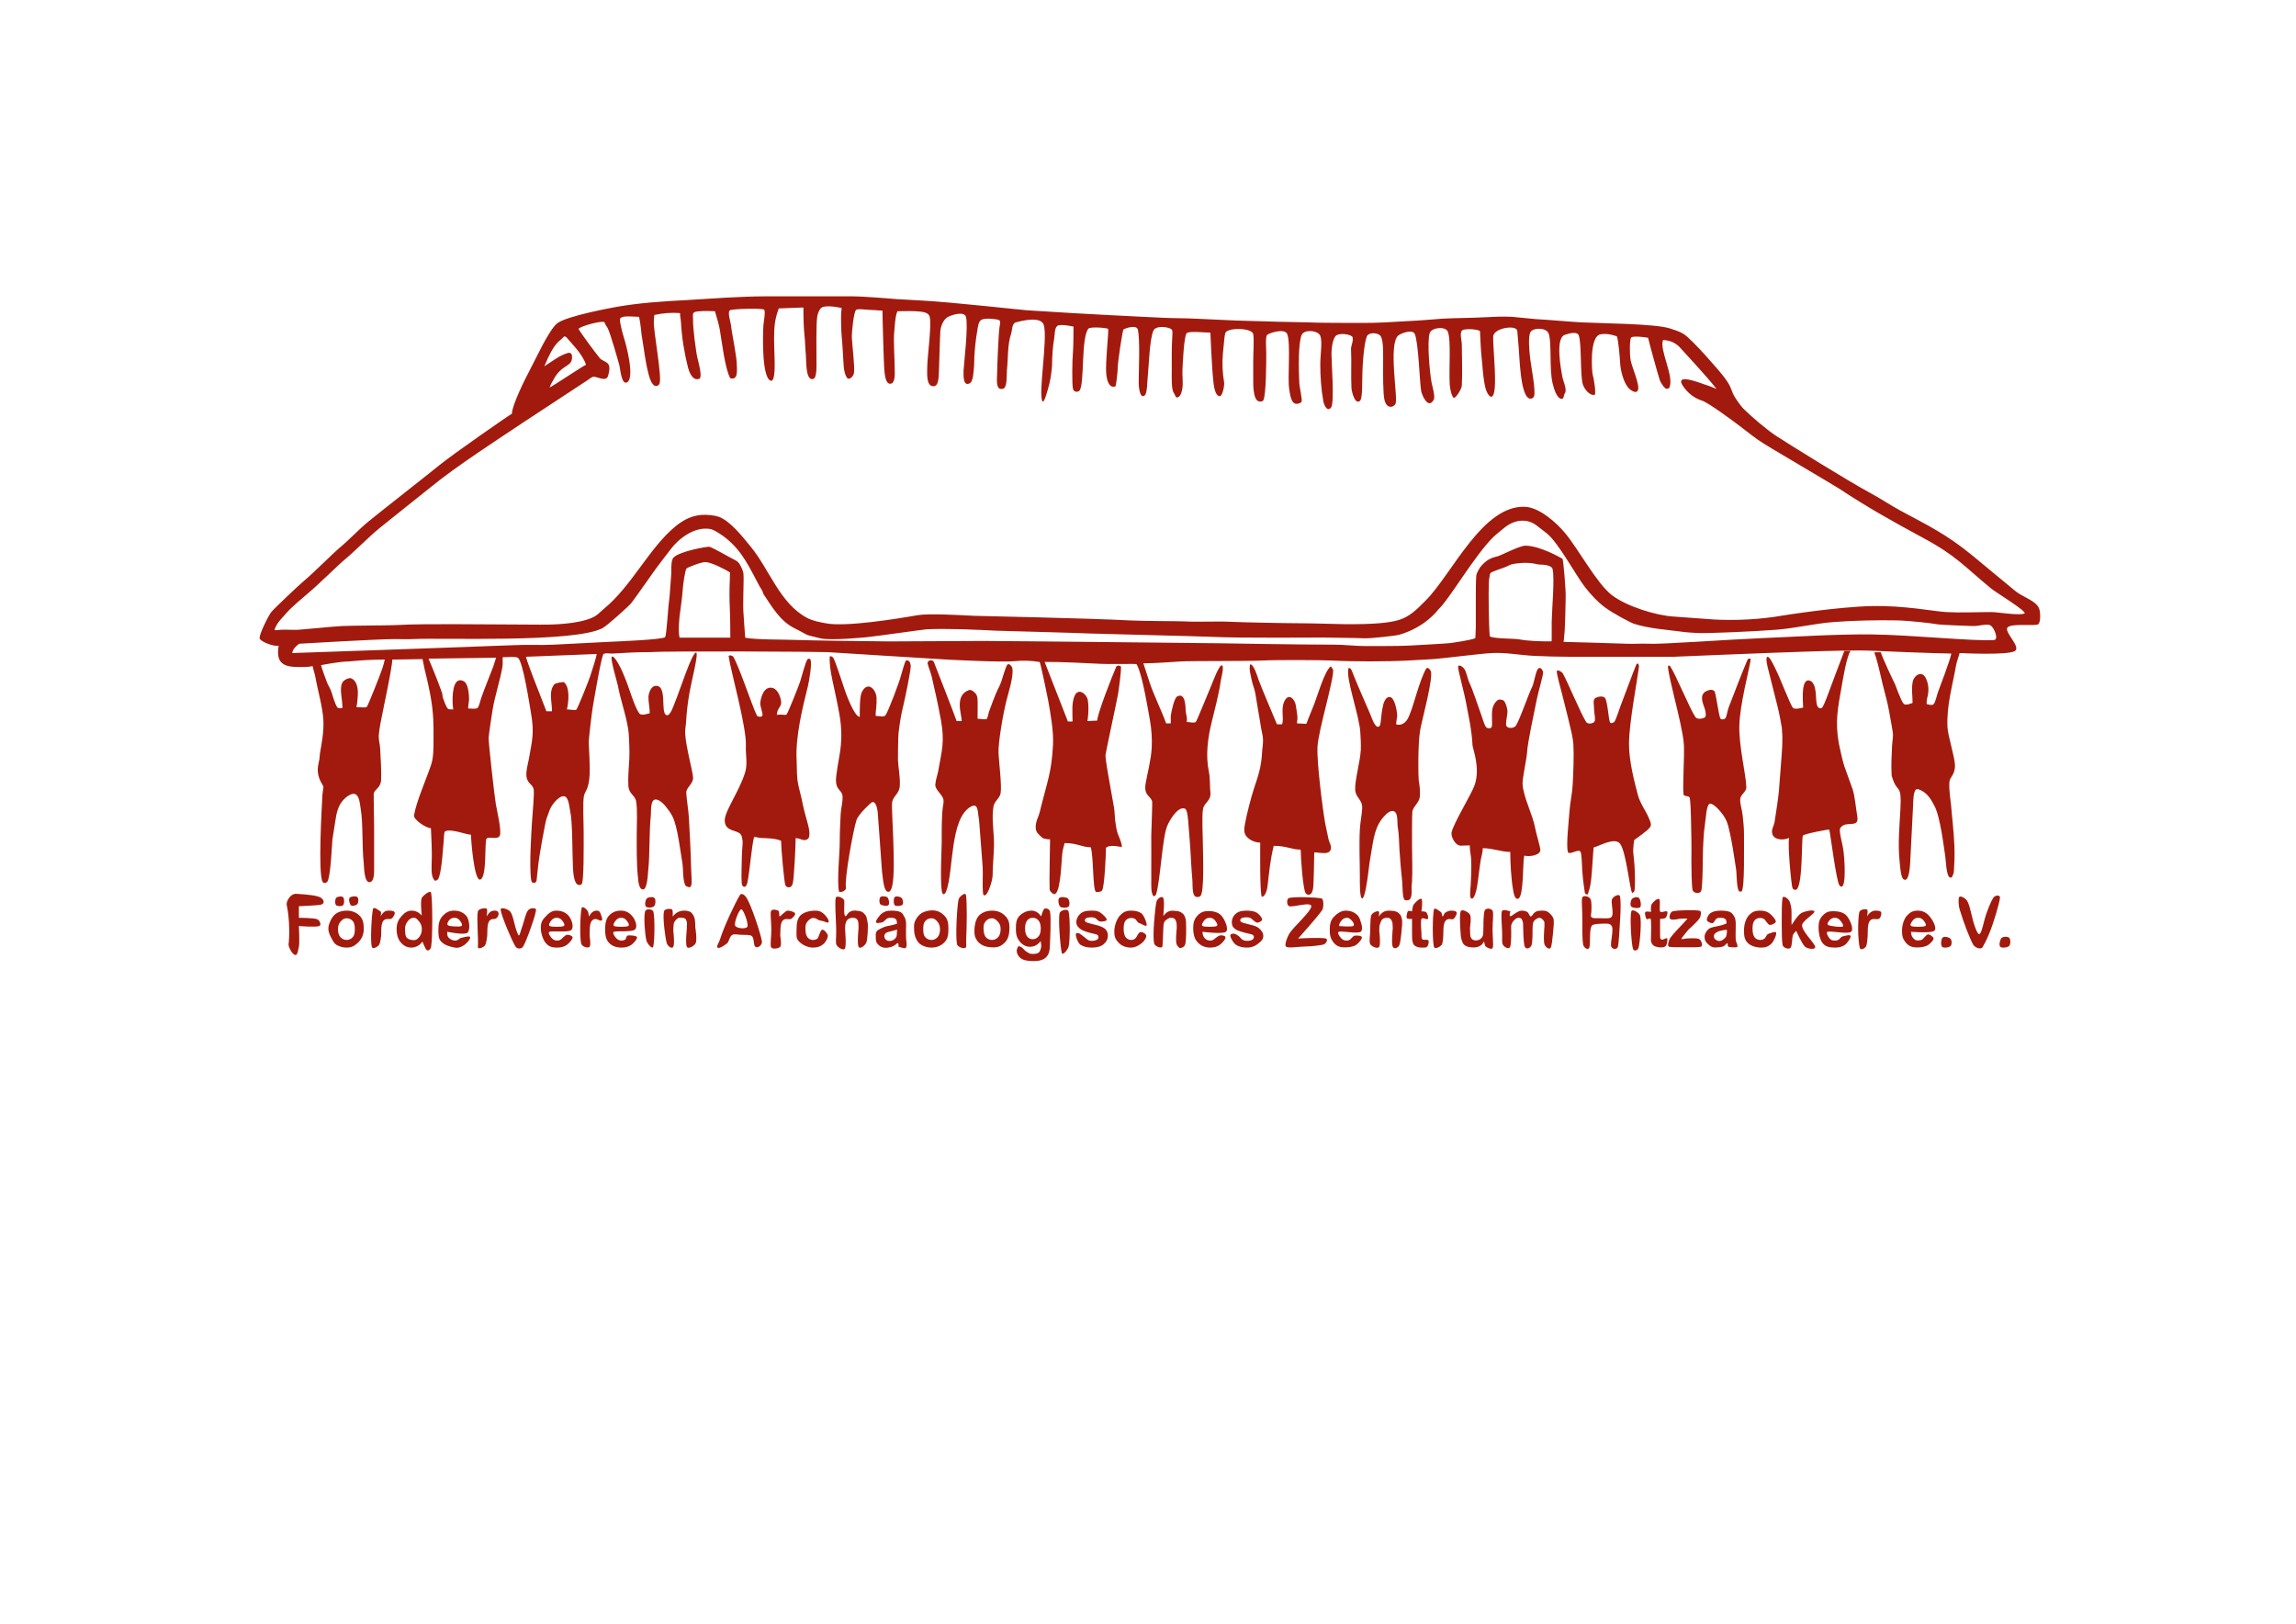 <svg xmlns="http://www.w3.org/2000/svg" xmlns:xlink="http://www.w3.org/1999/xlink" xmlns:serif="http://www.serif.com/" width="100%" height="100%" viewBox="0 0 3508 2481" xml:space="preserve" style="fill-rule:evenodd;clip-rule:evenodd;stroke-linejoin:round;stroke-miterlimit:2;">    <g transform="matrix(5.552,0,0,-5.552,363.145,1487.8)">        <g transform="matrix(1,0,0,1,392.772,21.257)">            <path d="M22.887,65.389C23.009,65.525 23.311,65.559 23.424,65.494C23.538,65.43 23.594,65.17 23.567,65.001C23.075,61.957 20.672,53.055 20.477,47.233C20.285,41.48 22.357,33.446 22.399,30.072C22.414,28.903 20.89,28.145 20.733,26.987C20.563,25.726 21.218,24.005 21.374,22.502C21.545,20.858 21.78,18.919 21.759,17.121C21.716,13.607 22.002,2.806 21.118,1.424C20.076,1.418 20.468,1.426 20.302,1.664C19.752,2.455 19.702,6.779 19.631,7.177C19.496,7.945 18.211,17.627 17.005,20.696C16.184,22.782 13.397,25.776 12.392,25.591C11.386,25.405 11.285,21.615 10.969,19.581C10.651,17.529 10.592,15.369 10.482,13.276C10.391,11.538 10.45,2.453 9.944,1.513C9.464,0.622 7.753,0.976 7.586,1.923C7.336,3.343 7.279,7.918 7.279,9.56C7.279,11.696 7.333,13.832 7.279,15.967C7.204,18.905 7.191,25.155 6.83,27.186C6.715,27.833 5.186,27.501 5.113,28.153C4.846,30.555 5.372,38.343 5.229,41.595C5.138,43.644 4.642,45.656 4.255,47.669C3.673,50.694 1.275,59.677 0.877,62.77C0.793,63.422 0.879,63.521 1,63.571C1.083,63.605 1.27,63.649 1.464,63.367C2.893,61.289 6.94,51.473 8.406,49.386C8.903,48.68 10.563,48.98 10.995,49.348C11.426,49.715 11.202,50.872 10.995,51.59C10.591,52.987 8.804,56.217 12.468,56.908C12.914,56.992 13.561,56.784 13.711,56.357C14.171,55.054 14.737,50.302 15.223,49.091C15.399,48.655 16.346,48.72 16.633,49.091C17.02,49.591 17.16,51.118 17.543,52.09C18.478,54.464 21.013,61.159 22.344,64.285C22.533,64.73 22.707,65.187 22.887,65.389Z" style="fill:rgb(162,26,13);fill-rule:nonzero;"></path>        </g>        <g transform="matrix(1,0,0,1,304.728,19.245)">            <path d="M1.013,64.943C1.712,64.99 1.892,64.106 2.457,62.708C3.735,59.547 5.758,55.003 6.869,52.411C7.188,51.666 8.192,48.49 9.175,48.771C9.435,48.846 9.592,49.048 9.675,49.297C10.111,50.605 9.935,57.106 12.328,56.947C13.683,56.856 14.306,53.054 14.358,52.065C14.399,51.283 14.083,50.561 14.083,49.438C14.083,49.438 15.567,48.781 16.9,50.417C17.503,51.156 17.756,52.134 18.132,53.013C18.78,54.523 20.693,61.967 22.294,64.671C22.722,65.394 23.33,64.568 23.565,64.174C24.482,62.64 21.18,50.632 20.695,47.887C19.99,43.89 20.179,34.65 20.285,34.048C20.53,32.658 20.693,31.19 20.618,29.768C20.517,27.84 18.928,27.159 18.542,25.488C18.42,24.958 18.44,17.331 18.44,16.186C18.44,12.827 18.616,9.416 18.44,6.062C18.417,5.635 18.312,5.21 18.312,4.781C18.312,3.902 18.59,1.448 17.517,1.091C17.167,0.974 16.578,0.92 16.313,1.244C15.8,1.871 15.837,5.271 15.736,6.178C15.484,8.444 15.098,12.797 14.98,15.032C14.872,17.094 14.864,19.194 14.506,21.221C14.289,22.453 14.819,25.926 12.776,25.565C12.137,25.453 11.515,24.894 11.072,24.45C8.236,21.615 7.895,18.068 7.253,14.43C6.874,12.283 6.559,10.105 6.318,7.933C6.225,7.099 5.48,1.607 4.755,1.526C3.987,1.441 4.088,6.451 4.088,7.344C4.088,11.748 3.857,16.141 4.088,20.542C4.188,22.442 4.634,24.5 4.729,26.309C4.858,28.761 2.926,29.164 2.807,31.434C2.671,34.021 4.179,39.183 4.345,42.326C4.43,43.948 4.301,45.58 4.216,47.195C3.967,51.942 -0.016,62.462 1.013,64.943Z" style="fill:rgb(162,26,13);fill-rule:nonzero;"></path>        </g>        <g transform="matrix(1,0,0,1,188.851,20.826)">            <path d="M2.511,65.296C2.746,65.125 2.85,64.703 2.974,64.387C4.055,61.63 7.994,51.581 8.996,48.754L10.406,48.754C10.406,50.556 8.297,55.855 12.405,57.275C13.006,57.483 13.733,56.831 14.122,56.442C14.504,56.06 14.688,55.481 14.737,54.943C14.844,53.768 14.763,51.449 14.763,49.394C15.458,49.394 16.975,49.102 17.223,49.305C17.615,49.626 17.703,50.744 17.864,51.227C18.16,52.117 19.892,56.641 20.247,57.301C20.634,58.019 21.025,58.815 21.285,59.594C21.565,60.436 22.509,63.724 22.925,64.233C23.128,64.481 23.439,64.446 23.668,64.259C23.977,64.006 24.264,63.659 24.335,63.259C24.728,61.028 23.246,56.547 22.669,54.238C21.885,51.103 20.372,42.82 20.529,39.848C20.663,37.306 21.466,30.937 21.105,28.892C20.855,27.475 19.405,26.732 19.158,25.33C18.65,22.455 19.096,19.411 19.247,16.527C19.424,13.174 18.914,9.8 18.914,6.441C18.914,4.605 17.167,-0.498 16.3,1.086C15.999,3.713 16.297,6.089 16.172,8.454C16.066,10.465 15.341,18.999 15.275,20.243C15.229,21.126 15.121,22.015 14.968,22.882C14.787,23.908 14.868,26.263 12.969,25.24C7.096,22.078 8.197,7.552 6.17,2.034C5.955,1.45 5.783,1.239 5.408,1.086C5.047,1.282 4.976,1.53 4.888,2.194C4.437,5.577 4.896,13.702 4.896,15.502C4.896,18.063 4.837,23.028 5.255,25.394C5.354,25.957 5.471,26.552 5.37,27.124C5.118,28.549 3.045,29.842 3.128,31.237C3.205,32.55 3.733,33.859 3.96,35.145C4.946,40.732 5.736,43.031 4.704,48.882C3.987,52.945 2.745,58.409 2.128,61.042C1.838,62.279 1.094,63.953 1,64.681C0.961,64.987 1.312,65.309 1.564,65.412C1.816,65.514 2.276,65.467 2.511,65.296Z" style="fill:rgb(162,26,13);fill-rule:nonzero;"></path>        </g>        <g transform="matrix(1,0,0,1,362.019,20.951)">            <path d="M22.912,64.261C22.976,64.414 23.278,64.501 23.392,64.387C23.506,64.274 23.627,63.857 23.596,63.582C23.174,59.92 20.904,48.317 20.862,42.414C20.827,37.593 22.447,31.541 23.342,28.165C23.911,26.016 25.668,23.596 26.231,22.155C26.556,21.321 27.188,20.276 26.718,19.515C26.079,18.482 23.14,16.568 22.399,15.953C22.353,15.914 22.279,15.885 22.271,15.825C22.207,15.366 22.046,14.077 22.015,13.198C21.985,12.36 22.262,10.659 22.379,8.805C22.541,6.213 22.552,3.321 22.405,2.07C22.355,1.639 21.86,1.297 21.759,1.345C21.15,1.633 20.114,12.835 18.363,14.928C16.826,16.765 12.458,14.095 11.251,13.903C11.191,13.893 11.131,13.834 11.123,13.775C10.986,12.728 10.735,7.54 10.441,4.946C10.132,2.227 9.777,2.1 9.573,1.037C9.516,0.746 8.778,1.027 8.727,1.319C8.544,2.358 8.182,4.974 8.002,7.492C7.848,9.653 7.896,11.749 7.535,12.621C7.089,13.699 4.34,11.521 4.037,12.647C3.531,14.531 4.278,20.863 4.498,23.923C4.669,26.296 5.218,28.634 5.357,31.009C5.534,34.04 5.743,39.148 5.562,42.106C5.423,44.36 4.76,46.553 4.268,48.757C3.749,51.078 2.993,53.771 2.448,56.035C1.944,58.131 0.968,61.389 1,62.339C1.02,62.921 2.349,62.241 2.64,61.737C3.99,59.403 7.642,50.54 9.098,48.334C9.518,47.698 11.021,47.907 11.379,48.5C11.738,49.094 11.245,50.845 11.251,51.896C11.257,52.867 10.912,54.299 11.418,54.805C11.924,55.311 13.77,55.738 14.288,54.933C14.991,53.842 15.2,49.329 15.634,48.257C15.793,47.862 16.66,48.141 16.889,48.5C17.374,49.258 17.994,51.37 18.542,52.806C19.546,55.433 22.104,62.331 22.912,64.261Z" style="fill:rgb(162,26,13);fill-rule:nonzero;"></path>        </g>        <g transform="matrix(1,0,0,1,133.028,22.834)">            <path d="M2.084,64.562C2.025,64.979 3.122,64.812 3.344,64.454C4.932,61.893 8.507,50.979 9.847,48.283C10.075,47.824 11.245,47.79 11.385,48.283C11.54,48.83 10.743,50.889 10.779,51.563C10.849,52.892 11.561,55.933 13.615,55.933C15.599,55.933 16.471,53.176 16.536,51.94C16.604,50.653 15.357,50.183 15.357,48.412C16.443,48.748 17.428,48.24 17.984,48.54C18.349,48.736 21.416,56.579 21.751,57.586C22.081,58.575 23.24,63.073 23.776,63.728C23.939,63.928 24.267,63.975 24.481,63.8C25.23,63.188 24.166,57.442 23.917,56.446C22.388,50.331 20.451,42.413 20.784,36.087C20.897,33.952 20.794,32.4 21.02,30.552C21.271,28.489 22.08,26.134 22.493,23.791C22.708,22.578 23.631,19.314 23.801,18.719C24.187,17.373 24.697,14.98 23.899,14.34C22.799,13.458 21.883,14.525 20.52,14.525C20.52,12.592 20.083,3.119 19.701,1.974C19.521,1.434 19.252,1 18.625,1C18.234,1 17.913,1.169 17.728,1.513C17.337,2.238 16.51,12.118 16.51,13.814C14.787,14.548 12.419,14.498 10.808,14.583C10.327,14.608 9.883,14.839 9.078,14.839C8.351,11.928 7.934,5.684 7.242,2.304C7.154,1.872 6.844,1.068 6.387,1.128C6.011,1.178 5.73,1.465 5.674,2.209C5.532,4.081 5.691,7.244 5.722,9.646C5.745,11.411 6.04,13.114 5.901,13.904C5.807,14.432 5.756,15.149 5.401,15.582C4.36,16.854 1.164,16.258 1.006,19.26C0.87,21.834 4.808,26.997 6.582,32.476C7.388,34.962 6.698,37.584 6.822,39.935C7.084,44.908 2.664,60.475 2.084,64.562Z" style="fill:rgb(162,26,13);fill-rule:nonzero;"></path>        </g>        <g transform="matrix(1,0,0,1,419.711,24.776)">            <path d="M22.443,64.128L24.176,64.125C23.069,62.768 22.012,56.121 21.704,54.376C20.664,48.481 19.836,44.748 20.91,38.666C21.071,37.753 22.019,33.594 22.396,32.464C22.705,31.537 24.294,27.282 24.702,26.057C25.335,24.159 25.64,20.591 25.989,18.614C26.616,15.063 22.98,17.605 21.361,15.453C20.749,14.639 21.956,11.329 22.24,8.689C22.726,4.156 22.782,-2.215 21.115,-0.465C20.225,0.469 18.53,14.428 18.27,14.947C17.505,14.947 11.274,13.734 11.03,13.281C10.609,12.499 11.052,-0.088 9.287,-1.532C8.988,-1.777 8.392,-1.595 8.185,-1.212C7.852,-0.592 6.755,11.083 7.25,12.641C5.404,11.846 2.648,12.108 2.521,14.255C2.466,15.191 3.068,16.085 3.226,16.985C3.543,18.78 4.375,24.58 4.431,25.647C4.482,26.623 5.168,34.658 5.328,37.692C5.374,38.566 5.401,40.948 5.341,41.293C5.238,41.875 5.317,42.495 5.212,43.087C4.872,45.014 4.522,46.938 4.046,48.84C3.201,52.22 2.339,55.606 1.496,58.976C1.345,59.581 0.68,62.04 1.189,62.436C1.84,62.942 3.402,59.263 3.688,58.732C4.566,57.102 7.665,48.943 8.339,48.392C8.946,47.895 11.094,48.52 11.094,48.52C11.094,49.865 10.242,57.58 13.401,55.696C15.32,53.856 14.094,49.507 15.348,48.481C15.576,48.295 16.007,48.235 16.245,48.43C16.563,48.69 17.346,50.554 17.501,51.018C17.837,52.028 22.443,64.128 22.443,64.128Z" style="fill:rgb(162,26,13);fill-rule:nonzero;"></path>        </g>        <g transform="matrix(1,0,0,1,333.039,19.661)">            <path d="M2.811,64.927C2.855,65.51 3.992,65.11 4.63,64.094C5.053,63.421 5.601,61.102 5.839,60.63C6.847,58.637 8.342,53.866 9.119,51.803C9.567,50.614 10.016,48.845 10.503,48.253C10.829,47.858 11.824,47.789 12.041,48.253C12.361,48.94 11.905,51.5 12.276,53.341C12.585,54.877 13.716,55.794 14.027,55.813C14.217,55.825 15.196,55.924 15.614,55.236C16.003,54.598 16.468,53.185 16.386,52.296C16.239,50.697 15.78,49.064 16.141,48.51C16.608,47.793 18.238,47.92 18.704,48.638C19.894,50.47 22.03,57.027 23.279,59.504C23.596,60.133 24.147,63.302 24.68,64.116C25.394,65.207 26.082,63.848 26.196,63.502C26.394,62.898 24.975,58.434 24.47,55.878C23.734,52.151 21.938,44.156 21.779,41.142C21.703,39.689 20.475,34.072 20.551,32.626C20.744,28.963 23.377,24.142 24.047,20.345C24.294,18.948 25.563,14.875 25.444,14.284C25.172,12.921 22.398,12.525 21.011,12.887C20.563,11.097 20.927,1.896 19.422,1.085C18.332,0.499 18.013,3.113 17.91,3.699C17.435,6.388 17.166,10.833 17.166,13.912C14.615,13.912 12.42,14.937 9.606,14.937C9.606,13.876 9.215,12.655 9.068,11.823C8.615,9.255 8.432,6.639 7.979,4.071C7.887,3.548 7.282,0.716 6.441,1.098C5.861,1.362 6.243,4.02 6.274,4.622C6.402,7.036 6.53,9.503 6.403,11.926C6.341,13.094 6.018,14.197 6.018,15.706L3.58,15.628C1.907,15.628 0.814,18.272 1.008,19.243C1.518,21.791 6.563,29.88 7.401,32.394C8.973,37.11 6.833,42.328 6.787,43.192C6.554,47.622 5.707,51.153 5.044,54.776C4.421,58.184 2.739,63.957 2.811,64.927Z" style="fill:rgb(162,26,13);fill-rule:nonzero;"></path>        </g>        <g transform="matrix(1,0,0,1,161.614,5.564)">            <path d="M1.32,81.723C1.372,82.051 2.1,81.723 2.277,81.442C2.65,80.851 3.164,79.276 3.558,78.175C4.073,76.735 4.933,74.1 5.365,72.806C5.801,71.497 8.104,65.168 9.581,65.168C9.581,66.92 9.521,70.833 10.183,72.062C11.877,75.209 14.084,72.572 14.194,70.486C14.307,68.338 13.937,66.92 13.937,65.553L14.066,65.425C14.885,65.425 16.062,65.107 16.513,65.476C16.56,65.514 16.603,65.557 16.641,65.604C17.374,66.5 20.451,74.629 20.959,76.663C21.092,77.191 22.034,80.442 22.254,80.622C22.477,80.805 22.783,80.706 23.01,80.584C23.416,80.365 23.504,79.819 23.6,79.34C23.778,78.45 21.901,69.602 21.51,68.039C20.912,65.643 20.514,63.047 20.242,60.594C20.155,59.809 20.048,54.082 20.088,53.316C20.212,50.968 20.725,48.634 20.601,46.268C20.479,43.962 18.845,43.514 18.486,41.719C18.288,40.727 18.807,32.73 18.807,31.019C18.807,29.025 19.527,17.694 17.641,17.065C16.041,16.532 15.947,21.507 15.719,22.421C15.704,22.479 14.644,36.953 14.578,38.195C14.553,38.677 14.328,42.041 12.989,41.706C12.724,41.64 9.23,38.425 8.684,36.786C7.777,34.066 5.348,20.596 5.762,18.25C5.96,17.129 3.921,16.724 3.845,17.156C3.276,20.379 4.071,27.325 4.071,30.763C4.071,33.341 4.192,35.884 4.327,38.451C4.414,40.096 4.927,41.661 4.84,43.321C4.743,45.146 2.87,44.846 3.046,48.19C3.116,49.537 3.851,53.738 3.994,54.546C4.699,58.54 4.662,62.012 3.955,66.014C3.165,70.491 2.075,74.788 1.636,77.406C1.397,78.829 1.214,81.05 1.32,81.723Z" style="fill:rgb(162,26,13);fill-rule:nonzero;"></path>        </g>        <g transform="matrix(1,0,0,1,102.409,22.244)">            <path d="M17.966,52.602C19.137,55.334 22.587,66.211 23.733,66.189C24.533,66.174 22.523,58.521 21.951,55.28C21.476,52.588 21.134,49.875 20.99,47.143C20.935,46.095 20.678,44.986 20.733,43.94C20.932,40.174 22.814,33.617 22.912,31.766C23.002,30.062 20.956,29.04 21.041,27.589C21.175,25.316 21.651,22.782 21.759,20.746C21.87,18.63 22.285,11.631 22.381,6.704C22.435,3.916 22.883,1.792 21.887,1.589C21.419,1.788 20.932,1.739 20.69,2.326C20.047,3.891 20.207,6.901 20.016,7.984C19.436,11.27 18.66,18.464 17.197,21.182C16.681,22.14 16.064,23.008 15.377,23.847C14.798,24.556 13.994,25.367 13.096,25.667C11.002,26.365 11.42,22.519 11.29,21.349C10.791,16.861 11.053,10.635 10.572,6.305C10.475,5.436 10.356,1 9.137,1C7.885,1 7.817,3.73 7.727,4.537C7.342,8.003 7.407,12.706 7.407,16.261C7.407,18.642 7.636,23.037 7.253,25.206C6.932,27.027 5.227,27.176 5.1,29.588C4.975,31.977 5.232,34.385 5.357,36.764C5.475,39.017 5.347,41.31 5.229,43.555C5.03,47.325 2.912,53.139 2.217,57.074C2.057,57.982 -0,64.714 0.567,65.047C1.313,65.485 3.14,61.67 3.512,60.803C4.173,59.26 4.838,57.591 5.37,55.997C5.936,54.298 7.238,50.466 8.176,49.385C8.792,48.675 10.995,49.514 10.995,49.514C10.995,50.901 10.577,52.858 10.636,53.987C10.684,54.899 11.229,56.93 12.622,57.023C15.973,57.246 13.798,49.471 15.621,48.95C16.694,48.643 17.638,51.837 17.966,52.602Z" style="fill:rgb(162,26,13);fill-rule:nonzero;"></path>        </g>        <g transform="matrix(1,0,0,1,276.013,20.26)">            <path d="M2.623,64.93C3.608,64.982 4.629,61.559 4.882,60.801C5.412,59.211 9.994,48.423 9.994,48.423L11.404,48.423C12.01,50.25 10.927,52.727 12.122,54.945C13.295,57.125 15.007,55.273 15.21,53.446C15.335,52.315 15.633,51.171 15.633,50.025C15.633,49.683 15.504,49.336 15.504,48.679L18.067,48.551C18.067,48.551 19.536,52.299 19.989,53.356C20.995,55.703 23.01,63.076 24.814,64.383L25.451,63.464C25.671,60.6 21.387,46.854 21.143,42.208C20.927,38.108 22.495,25.534 23.27,21.142C23.521,19.721 23.903,18.322 24.154,16.901C24.295,16.099 24.859,15.341 24.859,14.53C24.859,12.226 21.917,13.185 20.246,13.185C20.246,11.533 20.11,4.28 19.938,3.305C19.826,2.668 19.619,1.681 18.875,1.55C18.479,1.48 18.043,1.652 17.849,2.011C17.13,3.347 16.53,11.626 16.53,13.825L16.401,13.954C13.97,13.954 12.659,14.979 9.098,14.979C8.165,11.25 7.809,7.546 7.406,3.92C7.338,3.309 6.844,0.81 5.766,1.011C5.279,2.959 5.381,12.663 5.381,15.876C3.692,15.876 1.638,16.919 1.153,18.374C0.847,19.291 1.067,20.325 1.23,21.245C1.63,23.511 2.898,28.454 3.626,30.637C4.848,34.305 5.684,36.686 5.894,40.671C5.96,41.933 6.219,43.076 6.15,44.387C6.102,45.302 5.835,46.217 5.676,47.116C5.452,48.388 4.378,54.986 4.023,56.996C3.799,58.267 3.236,59.45 3.011,60.724C2.826,61.773 2.203,63.596 2.623,64.93Z" style="fill:rgb(162,26,13);fill-rule:nonzero;"></path>        </g>        <g transform="matrix(1,0,0,1,4.008,20.159)">            <path d="M153.847,143.527C152.224,143.933 152.485,149.118 152.335,150.472C152.158,152.066 152.179,153.673 152.002,155.264C151.726,157.75 151.681,160.322 151.681,163.081L151.553,163.209L144.89,162.953C143.632,159.487 143.609,157.417 143.609,154.047C143.609,152.46 143.737,150.887 143.737,149.306C143.737,148.568 144.097,142.281 142.545,143.117C140.176,144.392 140.526,155.707 140.661,158.276C140.704,159.082 141.316,162.06 140.879,162.594C140.493,163.066 132.249,162.863 131.487,162.453C130.685,162.021 131.646,159.2 131.73,158.442C132.077,155.319 133.358,149.958 133.358,147.127C133.358,145.934 133.767,143.181 131.564,143.732C130.1,146.206 129.204,154.091 128.68,157.058C128.426,158.497 127.787,160.642 127.335,162.184C125.27,162.261 122.701,162.323 121.697,161.928C121.03,161.665 121.345,160.431 121.312,159.813C121.214,157.948 122.08,151.042 122.555,149.139C122.805,148.139 123.816,144.492 123.183,143.719C123.026,143.527 122.744,143.514 122.517,143.488C121.034,143.323 120.186,145.61 119.903,146.743C118.886,150.81 118.202,154.977 117.981,159.173C117.942,159.917 117.725,160.675 117.725,161.671C115.304,161.864 112.962,161.655 110.677,161.159C110.51,160.42 110.572,159.894 110.523,159.454C110.276,157.232 112.917,143.782 112.048,142.168C111.892,141.879 111.562,141.627 111.228,141.605C109.872,141.514 109.211,144.278 108.96,145.282C108.104,148.706 107.764,152.185 107.153,155.649C107.069,156.125 106.874,158.893 106.448,160.646C103.403,160.776 101.603,160.953 101.207,160.082C100.992,159.609 101.942,155.957 102.168,155.277C102.848,153.239 105.449,143.605 103.053,142.579C101.587,141.95 101.244,146.482 101.028,147.345C100.934,147.721 98.562,156.154 97.799,157.571C97.562,158.01 97.162,158.41 96.966,159.109C96.614,159.799 90.226,158.088 89.79,157.315C90.717,155.712 94.543,150.616 95.646,149.267C96.21,148.578 97.611,148.345 98.081,147.473C98.526,146.647 98.157,145.138 97.876,144.296C97.313,142.606 94.638,144.381 93.801,144.142C93.241,143.982 92.693,143.489 92.212,143.168C86.428,139.312 80.539,135.557 74.734,131.687C67.375,126.781 56.044,119.436 49.452,114.042C47.447,112.402 37.861,104.827 35.139,102.599C31.585,99.691 28.442,96.281 24.888,93.373C24.025,92.667 17.696,86.487 15.149,84.403C14.684,84.023 10.513,80.46 9.703,79.47C8.517,78.02 6.636,76.491 6.115,74.408C6.909,74.408 7.373,74.512 7.845,74.536C9.464,74.622 11.096,74.451 12.714,74.536C14.13,74.611 22.066,75.427 24.631,75.562C27.144,75.694 37.365,75.719 39.239,75.818C44.627,76.101 50.047,76.074 55.705,76.074C63.676,76.074 71.348,75.946 78.962,75.946C80.23,75.946 87.32,75.802 92.174,77.343C94.948,78.223 95.4,79.179 96.774,80.303C104.413,86.553 109.287,97.111 116.418,102.945C118.666,104.785 120.983,106.002 123.862,106.154C125.091,106.218 127.111,106.052 128.283,105.662C131.504,104.588 135.135,99.893 137.24,97.32C142.36,91.063 145.191,81.841 152.617,77.842C154.281,76.947 156.26,76.604 158.101,76.279C163.518,75.323 177.249,77.515 183.101,78.547C186.079,79.073 195.081,78.561 198.516,78.381C200.092,78.298 228.899,77.773 241.699,77.099C245.137,76.918 254.987,76.919 256.435,76.843C260.825,76.612 265.244,76.946 269.634,76.715C272.319,76.574 284.724,76.33 288.214,76.33C291.445,76.33 299.743,76.08 300.644,76.074C308.516,76.022 312.619,76.407 315.316,77.163C318.534,78.067 320.556,80.225 322.94,82.609C330.179,89.848 338.589,108.985 350.362,108.365C354.257,108.16 359.007,103.935 361.369,101.049C365.07,96.525 370.003,87.332 374.067,84.147C378.158,80.941 386.497,78.417 391.21,78.169C393.392,78.054 400.208,77.47 402.386,77.356C408.349,77.042 415.189,77.399 421.043,78.432C421.89,78.581 436.254,80.832 445.557,81.051C454.736,81.268 462.753,79.587 466.2,79.406C470.359,79.187 474.591,79.406 478.757,79.406C480.16,79.406 486.461,78.36 487.714,79.034C488.568,79.494 479.794,84.86 478.629,85.813C470.93,92.112 469.111,94.812 459.741,99.857C451.942,104.057 444.211,108.374 436.805,113.311C435.947,113.883 418.925,123.944 418.173,124.408C414.128,126.907 415.002,126.246 409.434,130.533C407.723,131.851 400.739,137.016 398.994,137.573C397.146,138.163 395.526,139.232 394.105,141.076C390.639,145.573 398.376,142.463 399.952,141.938C400.975,141.597 401.185,141.575 402.963,140.785C400.536,144.003 393.612,151.366 393.211,151.856C392.048,153.278 390.309,154.239 388.227,154.239C387.224,151.412 391.308,144.363 390.021,141.233C389.904,140.948 389.561,140.868 389.278,140.823C388.767,140.742 387.623,142.403 387.33,143.283C386.804,144.862 384.501,153.195 384.126,154.88C383.094,155.1 380.035,155.417 379.488,154.97C379.042,154.605 379.007,150.51 379.321,148.729C379.657,146.825 381.857,142.036 381.359,140.541C380.914,139.208 379.121,140.573 378.655,141.143C377.349,142.74 376.545,145.86 376.438,147.896C376.373,149.123 375.989,154.112 375.541,155.264C375.541,155.264 373.243,156.227 371.056,155.841C367.847,155.275 368.691,145.228 368.903,144.59C369.245,143.567 369.888,139.256 369.403,139.17C367.988,138.92 366.586,140.804 366.187,142.002C365.405,144.348 365.879,153.24 365.05,155.521C364.613,156.723 362.442,156.096 361.215,155.687C358.527,154.791 360.14,146.328 360.523,144.155C360.72,143.039 361.961,140.51 361.189,139.567C360.975,139.305 360.913,138.193 360.594,138.113C359.023,137.721 358.133,141.223 357.871,142.271C356.859,146.318 357.71,153.782 356.705,156.161C356.07,157.661 352.672,157.714 351.835,156.546C350.998,155.378 351.475,151.012 351.681,149.152C351.912,147.079 353.277,140.382 352.745,138.786C352.573,138.269 351.982,137.998 351.464,138.171C348.885,139.03 348.76,150.07 348.491,152.497C348.407,153.253 348.171,156.254 348.132,156.751C347.989,158.554 341.569,157.624 341.494,155.162C341.4,152.041 342.782,140.618 341.366,138.888C340.545,137.884 339.541,140.371 339.419,140.861C338.647,143.946 338.636,146.624 338.291,149.729C338.086,151.569 337.965,154.807 337.868,156.658C337.842,157.153 333.832,157.558 332.999,156.93C332.166,156.303 332.871,154.133 332.871,152.894C332.871,149.195 333.065,145.438 332.871,141.746C332.81,140.588 331.006,138.04 330.628,138.35C329.976,138.884 329.583,141.172 329.539,142.002C329.289,146.76 329.945,154.186 329.026,156.546C328.421,158.103 324.543,157.751 324.029,156.161C323.279,153.842 323.99,145.685 324.529,142.63C324.722,141.536 325.628,138.747 325.131,137.825C323.657,135.088 321.904,138.964 321.671,140.285C321.249,142.678 320.975,153.368 319.929,155.905C319.35,157.308 316.199,156.168 315.392,155.508C312.541,153.175 315.396,138.143 314.611,136.684C314.107,135.749 312.241,135.141 311.587,137.76C311.132,139.577 311.215,145.373 311.215,147.512C311.215,150.756 311.322,153.972 310.574,155.264C309.933,156.373 307.208,156.453 306.73,155.264C305.876,153.139 305.449,146.649 305.449,142.514C305.449,141.622 305.469,138.034 304.821,137.504C303.411,136.351 302.54,140.239 302.502,140.977C302.311,144.599 302.564,148.246 302.373,151.869C302.339,152.515 303.315,154.664 302.63,155.264C301.944,155.864 299.2,156.27 298.26,155.469C297.32,154.668 296.992,151.908 296.992,150.459C296.992,148.15 297.869,136.895 296.889,135.697C295.727,134.277 294.899,136.606 294.749,137.453C294.163,140.777 293.916,144.256 293.916,147.64C293.916,150.228 294.642,154.314 293.788,155.649C292.934,156.984 289.437,157.184 288.791,155.649C287.851,153.417 287.929,146.457 288.15,142.258C288.196,141.389 289.024,137.767 288.765,137.286C288.583,136.948 288.011,136.784 287.663,136.723C285.811,136.396 285.593,139.493 285.369,140.759C284.86,143.647 285.837,153.426 284.818,155.905C284.113,157.622 279.67,156.14 279.257,155.636C278.765,155.035 279.052,151.629 279.052,150.715C279.052,148.5 279.036,139.153 278.245,137.684C278.023,137.271 277.384,137.293 277.002,137.389C275.348,137.802 275.464,142.351 275.464,143.668L275.464,148.409C275.464,150.822 275.735,154.658 275.464,155.905C275.078,157.683 268.211,157.738 267.776,156.161C267.53,155.269 267.545,154.757 267.135,150.715C266.867,148.067 266.992,145.204 267.455,142.579C267.568,141.939 267.081,138.62 266.123,138.811C264.912,139.053 264.607,141.816 264.495,142.822C264.056,146.781 263.675,156.289 263.675,156.289C262.264,156.289 257.718,156.831 257.127,156.11C256.379,155.195 256.069,147.664 255.987,146.102C255.895,144.36 256.239,142.493 255.936,140.772C255.775,139.859 255.364,138.399 254.385,138.45C254.128,138.464 253.815,139.445 253.642,139.657C252.91,140.551 253.04,144.147 253.04,145.334L253.04,149.818C253.04,151.349 253.066,152.86 253.146,154.388C253.184,155.106 253.308,156.452 253.168,156.93C252.907,157.824 248.824,158.45 248.042,156.93C246.915,154.737 246.735,146.767 246.402,143.77C246.302,142.87 246.293,139.592 245.62,139.042C244.141,137.832 243.942,141.893 243.942,142.514C243.942,145.492 244.38,154.741 243.686,157.186C243.33,158.44 240.627,157.644 239.777,157.186C239.493,157.033 238.176,148.173 238.176,146.615C238.176,145.805 237.757,141.58 237.522,141.502C235.609,140.865 235.163,143.613 235.023,144.872C234.71,147.697 235.742,156.684 235.536,157.302C235.438,157.594 230.628,158.02 230.103,157.379C228.02,154.833 229.101,142.116 227.655,140.349C227.469,140.121 227.137,140.012 226.848,140.029C226.358,140.057 226.044,140.262 225.887,140.733C225.527,141.814 225.676,149.191 225.836,150.626C225.98,151.92 226.002,156.187 226.002,157.955C226.002,157.955 222.528,158.728 221.646,158.212C220.764,157.695 220.878,155.804 220.71,154.854C220.317,152.627 220.108,149.776 220.108,147.512C220.108,146.945 219.822,144.06 219.403,142.387C218.978,140.689 217.97,136.984 217.558,137.321C216.085,138.526 219.042,154.837 217.801,158.468C216.97,160.901 211.608,159.525 210.113,159.109C209.024,158.805 209.161,156.956 208.832,155.969C207.781,152.817 208.054,149.351 207.691,146.09C207.57,144.996 207.823,141.748 206.897,140.99C206.656,140.792 206.255,140.765 205.961,140.797C204.572,140.952 204.987,143.938 204.987,144.949C204.987,146.956 205.381,156.363 205.667,157.981C205.758,158.499 206.034,159.551 205.476,159.767C204.658,160.083 201.748,160.35 200.759,159.877C199.8,159.419 199.707,157.866 199.542,156.93C199.103,154.448 198.841,151.958 198.709,149.434C198.661,148.522 198.707,147.629 198.606,146.717C198.493,145.699 198.465,142.905 197.453,142.361C195.445,141.279 195.761,145.072 195.761,145.974C195.761,146.988 197.137,158.217 196.402,160.646C195.915,162.258 192.527,161.223 191.352,160.55C190.178,159.878 189.425,157.948 189.354,156.61C189.157,152.849 188.974,144.457 188.893,144.001C188.708,142.954 188.661,141.31 187.138,141.579C185.54,141.861 185.742,145.022 185.741,146.205C185.737,149.859 187.005,157.935 186.443,160.598C186.143,162.023 184.13,162.091 182.371,162.184C180.864,162.263 179.331,162.184 177.566,162.184C176.917,161 176.783,157.512 176.681,156.597C176.407,154.124 176.797,149.167 176.797,146.359C176.797,145.356 177.072,142.408 175.669,142.233C174.069,142.032 174.018,145.614 173.901,146.666C173.818,147.412 173.39,161.713 173.437,162.332C172.516,162.396 170.47,162.568 169.685,162.568C168.861,162.568 166.879,162.94 166.212,162.581C165.546,162.222 164.93,156.307 165.008,154.816C165.12,152.693 165.867,146.741 165.585,145.141C165.441,144.328 164.205,142.834 163.522,144.103C162.87,145.313 162.772,146.676 162.701,148.024C162.662,148.766 162.397,153.58 162.215,155.226C162.077,156.466 161.994,160.459 162.061,161.735C162.08,162.098 162.189,162.466 162.189,163.081C160.742,163.399 157.555,163.897 156.589,163.106C155.997,162.622 155.617,161.483 155.487,160.749C155.149,158.83 155.269,151.194 155.269,148.793C155.269,147.759 155.444,144.358 154.616,143.681C154.413,143.515 154.094,143.465 153.847,143.527ZM85.69,155.136C84.677,153.806 83.264,154.116 80.382,147.026C85.354,150.436 85.742,150.273 86.449,150.558C88.215,151.271 88.013,149.618 87.996,149.306C87.862,146.765 85.212,147.65 82.909,143.373C82.549,142.704 82.132,142.116 81.845,141.169C82.148,141.235 91.379,147.346 91.84,147.448C91.011,150.333 87.484,153.727 86.459,155.008C86.296,155.211 85.847,155.343 85.69,155.136ZM353.655,103.073C350.832,105.382 347.271,104.812 344.583,102.612C344.322,102.399 342.106,100.622 341.52,100.036C336.122,94.638 329.497,82.973 326.336,80.046C326.336,80.046 322.867,75.235 315.61,73.153C314.724,72.898 307.69,72.1 305.963,72.191C303.403,72.325 297.096,72.328 294.688,72.401C293.348,72.441 271.649,72.185 263.483,72.614C261.139,72.738 232.17,73.426 230.551,73.511C227.64,73.665 205.32,74.253 204.795,74.28C199.389,74.565 190.832,74.941 185.574,74.665C184.724,74.62 172.873,72.912 169.275,72.512C168.769,72.456 159.106,71.488 156.32,72.192C151.072,73.517 154.101,72.524 149.221,74.959C145.279,76.927 143.121,80.714 140.661,84.403C140.469,85.318 139.918,85.92 139.611,86.492C136.834,91.648 135.021,95.939 130.454,99.676C129.579,100.392 127.186,102.064 126.041,102.266C121.78,103.018 117.37,99.662 115.162,96.705C113.822,94.91 112.074,92.739 111.087,91.361C108.837,88.219 106.681,85.071 104.36,81.943C103.746,81.116 97.692,75.692 96.428,75.011C88.741,70.872 52.258,72.396 44.237,71.974C42.581,71.887 40.897,71.974 39.239,71.974C34.39,71.974 12.906,70.692 12.906,70.692C11.664,69.74 11.264,69.248 10.984,68.13C10.984,68.13 56.459,69.69 58.46,69.795C61.326,69.946 70.822,70.23 72.299,70.308C75.837,70.494 79.397,70.25 82.935,70.436C84.783,70.533 91.614,70.879 92.93,70.949C93.743,70.991 97.075,71.16 97.927,71.205C99.675,71.297 113.238,71.796 113.637,72.538C114.054,73.312 114.452,81 114.713,82.481C114.909,83.591 115.142,88.266 115.277,89.478C115.41,90.672 115.255,91.292 115.36,92.302C115.413,92.815 115.36,93.429 115.802,94.27C117.296,96.134 125.404,97.492 125.789,97.38C126.978,97.035 131.52,94.367 132.459,93.921C133.336,93.504 133.887,93.167 134.336,92.22C134.336,92.22 135.064,90.869 135.164,90.118C135.306,89.062 135.151,85.873 135.151,84.595C135.151,82.937 135.064,81.253 135.151,79.598C135.257,77.593 135.664,72.358 135.664,72.358C138.364,71.745 147.442,71.87 150.336,71.717C152.191,71.62 171.195,71.333 175.259,71.333C176.958,71.333 196.039,71.461 200.951,71.461C207.601,71.461 266.366,70.82 266.366,70.82C266.366,70.82 288.078,70.436 297.953,70.436C300.709,70.436 303.454,70.052 306.474,70.052C307.831,70.052 315.514,70.032 318.327,70.18C319.69,70.251 329.171,70.767 329.911,70.897C330.867,71.066 335.332,71.657 336.587,72.23C336.587,72.23 336.699,74.279 336.715,75.305C336.758,78.167 336.625,86.639 336.843,89.401C336.915,90.312 338.022,91.875 338.022,91.875C339.773,93.956 341.106,94.359 342.801,94.783C343.721,95.012 348.786,97.703 350.4,97.679C354.442,97.62 360.052,94.365 360.562,94.091C360.798,93.963 361.546,85.22 361.446,83.314C361.416,82.748 361.326,74.433 361.023,72.717C360.944,72.271 361.026,71.855 360.848,71.205C360.848,71.205 376.333,70.796 378.296,70.692C380.255,70.589 382.231,70.795 384.19,70.692C387.903,70.497 405.173,71.803 415.392,72.23C425.427,72.649 435.462,73.336 445.505,73.255C456.162,73.17 473.845,71.312 479.334,71.717C480.688,71.818 479.398,75.049 478.437,75.69C477.476,76.33 475.191,75.524 473.568,75.562C471.135,75.618 464.599,75.894 463.843,76.028C462.141,76.328 456.303,77.035 452.509,77.12C447.733,77.226 440.677,77.094 435.187,76.667C429.948,76.26 424.803,74.984 419.566,74.559C413.352,74.054 400.287,73.514 397.901,73.64C396.433,73.717 394.772,73.8 393.224,74.024C390.277,74.451 384.37,74.818 380.218,76.202C379.237,76.53 374.481,79.036 372.25,80.702C370.187,82.241 368.417,84.174 366.828,86.197C364.162,89.59 359.581,98.341 356.256,101.061C355.408,101.755 354.503,102.379 353.655,103.073ZM354.082,92.489C353.618,92.513 352.065,93.097 349.319,92.911C347.103,92.761 346.304,92.514 345.776,92.218C344.609,91.564 342.345,91.034 340.794,90.21C340.529,89.675 340.588,89.589 340.521,89.298C340.39,88.73 340.334,88.135 340.303,87.543C340.173,85.074 340.278,75.389 340.559,72.743C341.585,72.037 347.227,72.142 348.401,71.935C351.431,71.401 354.243,71.347 357.567,71.347C357.567,71.347 357.6,71.936 357.602,72.23C357.607,73.125 357.581,75.22 357.602,76.715C357.644,79.876 358.444,88.566 357.858,91.195C357.568,92.493 354.788,92.452 354.082,92.489ZM119.506,91.4C119.161,91.117 118.551,86.978 118.493,85.877C118.426,84.59 117.928,80.45 117.789,79.662C117.502,78.039 117.165,74.084 117.596,72.358L131.564,72.358C131.564,72.358 131.553,78.014 131.435,80.239C131.294,82.92 131.294,85.758 131.435,88.44C131.467,89.03 131.47,89.434 131.47,90.293C130.593,90.936 126.473,93.073 124.783,93.162C123.637,93.223 119.942,91.756 119.506,91.4ZM75.31,67.104C75.614,65.904 77.023,62.269 77.361,61.338L80.949,52.112L82.486,52.112C82.486,54.761 81.518,57.566 83.126,59.53C83.379,59.839 85.556,60.288 85.792,60.095C87.47,58.723 87.098,54.669 86.587,52.625C87.361,52.625 88.905,52.314 89.175,52.535C89.522,52.819 92.485,60.208 93.006,61.774C93.255,62.521 94.788,67.231 94.788,67.873L75.31,67.104ZM67.109,66.848L48.529,66.592C48.529,66.592 51.254,60.095 52.232,57.161C52.385,56.702 52.337,56.207 52.489,55.751C52.707,55.098 53.344,53.396 53.745,52.907C54.04,52.546 54.653,52.625 55.321,52.625C54.992,54.466 54.854,60.1 56.884,60.608C57.465,60.753 58.009,60.554 58.46,60.185C59.668,59.197 59.681,55.541 59.665,55.264C59.622,54.543 59.421,53.877 59.421,52.881C60.335,52.881 61.523,52.65 62.01,53.048C62.396,53.364 62.829,55.224 63.009,55.764C63.663,57.726 66.196,64.018 66.315,64.375C66.561,65.113 66.816,65.88 67.109,66.848ZM26.617,65.823C23.966,65.823 18.929,64.798 18.929,64.798C19.267,63.485 20.326,60.747 20.454,60.364C20.781,59.382 21.425,58.526 21.748,57.558C22.106,56.484 22.803,53.934 23.465,53.124C23.677,52.866 24.823,53.009 24.823,53.009C24.823,55.526 23.949,58.186 24.744,59.905C25.183,60.856 26.699,61.332 27.13,61.21C28.979,60.536 29.131,58.04 29.052,56.533C29.027,56.051 28.877,54.001 28.668,53.265C29.511,53.265 31.161,53.016 31.512,53.304C31.788,53.529 35.107,61.806 35.831,63.978C36.065,64.682 36.253,65.411 36.484,66.336C33.022,66.336 29.901,66.149 26.617,65.823ZM467.545,68.001C464.104,68.001 447.899,68.654 445.697,68.77C441.711,68.98 433.351,68.702 427.181,68.514C418.073,68.236 391.046,67.104 391.046,67.104L362.855,67.104C359.745,67.104 355.509,67.211 352.668,67.361C348.845,67.562 344.975,68.332 341.136,68.13C337.744,67.951 326.943,66.567 324.99,66.464C324.087,66.416 319.562,66.151 318.199,66.079C312.154,65.761 302.972,65.761 296.928,66.079C294.636,66.2 282.038,66.287 278.091,66.079C274.085,65.868 258.828,65.996 255.538,65.823C252.205,65.648 248.887,65.31 245.223,65.31C245.223,65.31 245.293,65.098 245.404,64.758C245.787,63.583 246.668,60.887 246.915,60.146C248.18,56.351 250.025,52.793 251.502,48.78L252.783,48.78C252.783,49.756 252.709,50.518 252.835,51.228C253.012,52.234 253.693,55.731 254.539,56.187C256.834,57.423 256.823,53.331 256.884,52.176C256.932,51.254 257.404,50.38 257.14,49.165C258.093,49.165 258.986,48.794 259.652,49.152C259.865,49.267 263.45,58.099 263.893,59.134C264.178,59.8 266.197,65.292 266.908,64.723C267.523,64.231 266.549,60.865 266.469,60.146C266.197,57.702 264.741,51.954 264.085,49.331C262.975,44.891 262.312,40.067 263.24,35.595C263.642,33.657 263.483,31.71 263.675,29.752C263.902,27.438 261.958,26.981 261.651,25.241C261.267,23.066 261.625,17.118 261.625,14.631C261.625,12.636 262.053,2.191 260.908,1.254C260.64,1.035 260.255,0.973 259.921,1.01C258.469,1.171 258.878,4.372 258.691,6.059C258.542,7.395 258.235,12.793 258.165,14.119C258.134,14.715 257.744,19.963 257.653,20.782C257.556,21.651 257.497,25.097 256.589,25.357C254.593,25.927 252.424,22.035 251.81,20.603C250.416,17.351 249.885,5.277 248.747,1.825C248.551,1.232 248.277,1.262 248.042,1.241C247.231,1.985 247.413,4.82 247.413,5.79C247.413,6.57 247.391,7.321 247.402,8.096C247.446,11.326 247.402,14.604 247.402,17.835C247.402,19.147 247.774,27.049 247.632,27.42C247.024,29.009 245.301,28.942 245.864,32.315C246.221,34.453 247.354,38.712 247.53,42.053C247.658,44.491 247.48,47.121 247.056,49.524C246.554,52.364 245.054,61.599 243.598,64.617C243.52,64.779 243.442,64.923 243.365,65.048C243.696,65.257 236.592,64.999 233.114,65.182C228.569,65.422 222.89,65.695 218.058,65.695L224.465,49.293L225.746,49.293C225.746,51.684 225.401,54.684 226.438,56.61C227.494,58.57 229.657,56.798 229.936,55.213C230.385,52.672 229.847,49.421 229.847,49.421L232.537,49.549C232.537,51.353 236.702,61.957 237.791,64.413C237.965,64.806 239.048,64.714 239.073,64.285C239.147,63.004 238.459,57.966 238.24,56.725C237.853,54.535 234.851,40.749 234.815,40.08C234.76,39.024 235.526,34.784 235.701,33.792C236.317,30.304 236.561,28.978 237.178,25.483C237.326,24.645 237.394,22.397 237.543,21.552C237.805,20.069 237.744,19.845 238.158,18.499C238.34,17.905 239.224,16.229 239.329,14.888C239.361,14.48 236.362,15.723 234.939,14.556C234.939,12.716 234.53,3.626 233.857,2.804C233.514,2.384 232.972,2.394 232.153,2.394C231.245,3.349 231.553,12.351 230.743,14.695C228.304,14.695 227.073,15.849 223.568,15.849C223.351,14.983 223.125,14.343 223.004,13.657C222.654,11.672 222.612,3 221.005,1.881C220.463,1.505 219.461,2.596 219.435,3.086C219.314,5.386 219.552,14.487 219.552,16.876C219.552,16.876 217.996,16.847 217.379,17.352C216.997,17.664 216.454,18.172 216.135,18.563C215.044,19.897 215.836,22.023 216.406,23.437C216.74,24.264 216.89,25.133 217.087,25.92C218.785,32.711 219.971,35.353 220.364,42.822C220.564,46.619 219.684,51.418 219.019,55.187C218.821,56.308 216.88,65.635 216.687,65.669C214.517,66.052 212.04,66.144 209.844,65.9C206.531,65.532 192.675,66.259 191.212,66.336C188.266,66.491 158.775,68.36 158.281,68.386C156.116,68.5 115.183,68.758 109.652,68.386C105.173,68.386 103.36,68.213 99.337,68.001C98.077,67.935 97.484,68.248 96.694,67.891C96.121,67.632 94.033,55.119 93.724,53.368C93.498,52.088 92.559,44.417 92.609,43.463C92.653,42.624 92.959,36.657 92.865,34.877C92.626,30.328 91.539,30.305 91.251,28.675C90.938,26.905 91.2,21.398 91.2,19.244C91.2,15.528 91.334,4.867 90.597,4.47C88.459,3.318 88.309,8.17 88.252,9.249C88.079,12.537 88.148,21.903 87.522,24.408C87.268,25.424 87.183,28.644 85.754,28.739C84.26,28.839 82.252,26.155 81.833,24.895C81.57,24.106 81.237,23.34 80.974,22.55C80.568,21.333 78.898,11.785 78.745,10.172C78.603,8.683 78.247,5.671 78.243,5.555C78.217,4.877 76.947,4.379 76.757,5.685C76.167,9.751 76.869,19.506 76.976,21.551C77.07,23.342 77.672,29.351 77.45,30.61C77.152,32.301 75.281,32.136 75.439,35.134C75.507,36.428 75.894,37.672 76.118,38.939C77.078,44.379 77.671,46.186 76.669,51.869C76.302,53.945 74.481,66.087 73.068,66.848C72.343,67.238 70.12,66.976 68.903,66.976C68.903,65.919 68.979,65.077 68.839,64.285C68.154,60.4 66.86,56.612 66.174,52.727C65.897,51.158 65.099,45.63 65.059,44.872C64.985,43.455 66.684,28.532 67.045,26.484C67.318,24.942 68.716,18.987 68.109,17.86C67.436,16.611 65.104,17.818 64.457,17.028C63.892,16.337 64.647,6.347 62.74,5.803C61.047,5.319 60.19,16.886 60.19,18.155C58.842,18.155 54.646,19.916 53.065,19.065C52.724,18.881 52.764,16.962 52.672,16.204C52.476,14.594 52.261,9.305 51.451,6.621C51.186,5.745 50.929,5.617 50.323,5.469C50.052,5.636 49.63,6.204 49.47,7.129C49.212,8.616 49.445,10.851 49.42,13.046C49.383,16.253 49.17,19.373 49.17,19.949C47.808,19.949 44.31,22.331 44.518,23.511C45.21,27.43 47.92,33.477 49.213,37.356C49.912,39.452 49.876,41.943 49.888,44.155C49.897,46.118 49.912,48.064 49.811,49.998C49.564,54.687 48.577,59.098 47.44,63.645C47.233,64.472 47.137,65.357 46.863,66.464L38.534,66.336C38.534,64.02 35.8,51.718 35.241,48.55C35.107,47.79 34.857,46.252 34.818,45.513C34.751,44.228 35.136,43.065 35.203,41.797C35.331,39.36 35.582,35.548 35.459,33.212C35.342,30.992 33.64,30.636 33.434,29.47C33.386,29.196 33.537,21.349 33.537,20.269L33.537,8.865C33.537,7.964 33.639,5.508 32.525,5.136C30.74,4.541 30.782,9.441 30.679,10.364C30.179,14.866 30.522,21.421 29.859,25.177C29.618,26.546 29.507,30.032 27.322,29.303C26.236,28.941 24.823,27.741 24.059,26.279C23.144,24.526 22.964,22.417 22.748,21.192C22.494,19.756 22.322,18.308 22.068,16.874C21.947,16.183 21.726,8.616 20.904,5.727C20.619,4.723 19.691,4.66 19.38,5.158C18.033,7.315 19.168,26.355 19.313,29.111C19.353,29.862 19.538,30.6 19.595,31.341C19.616,31.615 17.89,33.581 18.032,36.287C18.08,37.19 18.336,38.138 18.493,39.029C18.582,39.532 18.545,40.049 18.634,40.554C19.176,43.623 19.736,46.59 19.57,49.742C19.384,53.272 17.962,58.128 17.327,61.723C17.174,62.593 16.831,63.421 16.623,64.542C15.427,64.243 13.882,64.285 12.842,64.285C8.624,64.285 6.437,65.318 7.268,70.18C6.22,69.784 2.215,71.214 2.042,72.192C1.851,73.275 4.522,78.534 5.257,79.431C6.082,80.44 12.932,86.934 14.38,88.119C16.505,89.858 22.568,95.878 23.734,96.833C26.632,99.204 29.165,102.022 32.063,104.393C35.726,107.389 48.9,117.691 51.707,119.988C54.901,122.6 70.179,133.26 71.466,133.993C71.466,136.277 75.114,143.614 76.233,145.692C77.843,148.683 81.567,156.929 83.87,158.814C86.443,160.919 99.723,163.285 100.31,163.388C106.701,164.516 113.23,164.918 119.711,165.259C120.359,165.293 128.678,165.826 130.09,165.9C133.836,166.097 137.612,166.284 141.687,166.284L164.88,166.284C168.633,166.284 176.766,165.547 177.373,165.515C178.396,165.462 182.921,165.197 184.165,165.131C192.527,164.691 211.874,162.513 213.252,162.44C214.232,162.389 223.075,161.809 225.682,161.671C226.534,161.626 234.265,161.199 235.036,161.159C236.615,161.076 243.364,160.741 245.159,160.646C246.309,160.586 249.892,160.424 250.541,160.39C253.527,160.233 256.525,160.291 259.511,160.134C260.282,160.093 269.846,159.671 270.787,159.621C272.406,159.536 278.475,159.439 279.885,159.365C282.185,159.244 289.538,159.18 290.905,159.109C293.077,158.994 298.627,158.98 299.234,158.98C303.376,158.98 307.532,158.891 311.664,159.109C313.282,159.194 319.345,159.546 320.761,159.621C322.427,159.709 326.945,160.102 327.553,160.134C331.393,160.336 335.245,160.316 339.085,160.518C341.584,160.65 344.139,160.778 346.646,160.646C347.376,160.608 352.484,160.049 353.309,160.005C357.542,159.783 361.754,159.332 365.995,159.109C371.067,158.842 386.15,158.78 390.2,157.43C391.509,156.994 392.85,156.613 394.006,155.854C396.353,154.313 403.7,145.854 405.027,144.09C406.901,141.597 406.896,140.883 407.519,139.429C407.788,138.803 409.304,136.391 410.553,135.179C412.55,133.239 416.621,129.666 419.506,127.791C422.949,125.553 439.095,115.498 445.275,112.171C448.104,110.647 450.774,108.826 453.604,107.302C461.332,103.14 466.251,100.798 473.196,95.116C477.211,91.831 481.175,88.483 485.19,85.198C486.927,83.776 489.966,82.778 491.225,81.238C491.962,80.338 492.02,79.299 492.02,78.188C492.02,77.544 491.977,76.626 491.546,76.1C491.003,75.436 484.143,76.419 483.05,75.177C481.957,73.935 486.99,69.716 484.987,68.647C482.787,67.472 469.852,68.13 469.852,68.13C469.541,66.885 469.079,65.865 468.891,64.798C467.889,59.123 466.213,53.518 466.52,47.691C466.637,45.462 468.452,39.679 468.57,37.44C468.719,34.618 467.113,34.098 467.033,32.571C466.888,29.823 467.529,27.103 467.673,24.37C467.713,23.622 468.243,19.206 468.42,15.122C468.546,12.229 468.38,9.508 468.297,8.352C468.22,7.266 468.115,7.298 468.035,7.186C467.972,7.1 467.978,6.859 467.673,6.366L467.161,6.366C466.122,6.994 466.105,11.089 465.905,12.222C465.608,13.906 464.619,22.957 462.906,26.138C461.968,27.881 461.165,29.323 459.37,30.29C458.984,30.498 458.504,30.752 458.05,30.662C457.034,30.458 457.084,26.793 457.038,25.908C456.968,24.58 456.386,13.005 456.269,10.787C456.231,10.072 456.029,4.588 454.372,5.943C453.62,6.559 453.469,9.716 453.36,10.697C452.82,15.559 453.322,20.538 453.578,25.395C453.933,32.14 452.744,29.612 451.476,33.417C451.344,33.813 451.166,34.195 451.143,34.621C451.001,37.327 451.129,39.989 451.271,42.694C451.325,43.713 451.528,44.749 451.528,45.769C451.528,46.246 450.746,50.453 450.451,52.125C450.012,54.616 449.285,57.11 448.67,59.57C448.416,60.588 447.51,64.821 446.814,67.026C446.618,67.647 446.346,68.273 446.403,68.29C446.855,68.428 448.187,68.338 448.187,68.338C448.345,67.412 451.585,60.508 452.015,59.711C452.25,59.273 453.659,55.044 454.475,54.162C455.029,53.563 456.91,54.419 456.91,54.419C456.91,56.954 456.538,57.885 456.948,60.211C457.25,61.921 459.372,63.419 460.472,61.377C461.258,59.917 461.43,58.216 461.138,56.661C460.955,55.683 460.774,55.469 460.774,54.117C460.774,54.117 462.227,53.585 462.676,54.034C463.185,54.544 463.552,56.341 463.829,57.174C464.091,57.96 467.545,66.874 467.545,68.001Z" style="fill:rgb(162,26,13);fill-rule:nonzero;"></path>        </g>    </g>    <g>        <path d="M440.893,1442.45C442.483,1431.91 442.581,1402.88 438.259,1383.54C437.147,1378.56 439.878,1374.33 441.583,1371.75C443.842,1368.33 448.009,1365.06 453.179,1365.43C466.957,1366.39 485.986,1367.64 490.848,1371.84C495.606,1375.95 494.036,1376.36 494.344,1378.45C494.644,1380.47 490.984,1381.96 488.962,1382.28C482.677,1383.26 456.638,1384.36 456.638,1384.36L456.638,1402.01C456.638,1402.01 479.437,1402.14 484.625,1404.24C488.521,1405.82 491.663,1413.05 487.766,1414.63C482.578,1416.73 456.638,1414.63 456.638,1414.63C456.638,1414.63 458.052,1440.05 456.638,1446.31C455.88,1449.67 454.929,1456.42 453.019,1458.23C448.705,1462.31 440.255,1446.68 440.893,1442.45Z" style="fill:rgb(162,26,13);fill-rule:nonzero;"></path>        <g transform="matrix(104.167,0,0,104.167,497.531,1446.31)">            <path d="M0.04,-0.267C0.04,-0.312 0.058,-0.357 0.08,-0.4C0.103,-0.442 0.128,-0.474 0.169,-0.497C0.21,-0.519 0.256,-0.53 0.307,-0.53C0.386,-0.53 0.45,-0.505 0.5,-0.454C0.55,-0.403 0.559,-0.339 0.559,-0.261C0.559,-0.182 0.533,-0.12 0.482,-0.068C0.431,-0.017 0.385,0.012 0.308,0.012C0.261,0.012 0.215,0.001 0.172,-0.021C0.129,-0.042 0.113,-0.074 0.091,-0.116C0.068,-0.157 0.04,-0.207 0.04,-0.267ZM0.181,-0.259C0.181,-0.208 0.193,-0.168 0.217,-0.141C0.242,-0.114 0.272,-0.1 0.308,-0.1C0.343,-0.1 0.373,-0.114 0.398,-0.141C0.422,-0.168 0.428,-0.205 0.428,-0.257C0.428,-0.308 0.422,-0.35 0.398,-0.377C0.373,-0.405 0.343,-0.418 0.308,-0.418C0.272,-0.418 0.247,-0.401 0.223,-0.374C0.198,-0.347 0.181,-0.311 0.181,-0.259ZM0.154,-0.61C0.134,-0.63 0.136,-0.699 0.156,-0.719C0.175,-0.738 0.237,-0.746 0.256,-0.727C0.276,-0.707 0.276,-0.63 0.256,-0.61C0.236,-0.591 0.173,-0.591 0.154,-0.61ZM0.369,-0.61C0.35,-0.63 0.333,-0.701 0.353,-0.72C0.372,-0.74 0.447,-0.748 0.466,-0.728C0.486,-0.708 0.483,-0.643 0.463,-0.624C0.444,-0.604 0.389,-0.591 0.369,-0.61Z" style="fill:rgb(162,26,13);fill-rule:nonzero;"></path>        </g>        <g transform="matrix(104.167,0,0,104.167,561.161,1446.31)">            <path d="M0.17,-0.024C0.147,0.003 0.078,0.044 0.066,-0C0.043,-0.086 0.063,-0.469 0.084,-0.555C0.094,-0.597 0.172,-0.531 0.193,-0.519C0.215,-0.506 0.193,-0.445 0.193,-0.445C0.215,-0.48 0.235,-0.503 0.252,-0.514C0.27,-0.525 0.289,-0.53 0.312,-0.53C0.343,-0.53 0.394,-0.529 0.402,-0.504C0.41,-0.48 0.381,-0.435 0.363,-0.418C0.346,-0.403 0.315,-0.407 0.295,-0.407C0.276,-0.407 0.259,-0.402 0.246,-0.391C0.233,-0.381 0.222,-0.362 0.215,-0.334C0.207,-0.306 0.203,-0.248 0.203,-0.16C0.203,-0.16 0.193,-0.05 0.17,-0.024Z" style="fill:rgb(162,26,13);fill-rule:nonzero;"></path>        </g>        <g transform="matrix(104.167,0,0,104.167,601.698,1446.31)">            <path d="M0.547,-0C0.54,0.042 0.506,0.062 0.484,0.05C0.463,0.037 0.42,-0.076 0.42,-0.076C0.399,-0.047 0.374,-0.024 0.345,-0.01C0.316,0.004 0.287,0.012 0.258,0.012C0.198,0.012 0.147,-0.012 0.105,-0.06C0.062,-0.108 0.041,-0.175 0.041,-0.261C0.041,-0.349 0.071,-0.402 0.112,-0.448C0.153,-0.494 0.197,-0.53 0.26,-0.53C0.318,-0.53 0.368,-0.506 0.41,-0.458C0.41,-0.458 0.387,-0.673 0.41,-0.716C0.432,-0.756 0.539,-0.837 0.547,-0.792C0.57,-0.672 0.569,-0.119 0.547,-0ZM0.165,-0.271C0.165,-0.215 0.167,-0.168 0.182,-0.144C0.204,-0.108 0.257,-0.097 0.297,-0.097C0.328,-0.097 0.348,-0.114 0.371,-0.141C0.393,-0.168 0.411,-0.204 0.411,-0.257C0.411,-0.317 0.39,-0.347 0.369,-0.373C0.347,-0.399 0.329,-0.425 0.296,-0.425C0.263,-0.425 0.236,-0.412 0.214,-0.386C0.192,-0.361 0.165,-0.322 0.165,-0.271Z" style="fill:rgb(162,26,13);fill-rule:nonzero;"></path>        </g>        <g transform="matrix(104.167,0,0,104.167,665.327,1446.31)">            <path d="M0.382,-0.132C0.41,-0.138 0.5,-0.165 0.509,-0.142C0.518,-0.119 0.463,-0.054 0.426,-0.028C0.388,-0.001 0.339,0.023 0.283,0.012C0.193,-0.006 0.136,-0.024 0.083,-0.077C0.042,-0.118 0.043,-0.183 0.043,-0.255C0.043,-0.341 0.06,-0.403 0.105,-0.452C0.15,-0.501 0.201,-0.53 0.27,-0.53C0.347,-0.53 0.408,-0.505 0.452,-0.454C0.497,-0.403 0.516,-0.245 0.469,-0.206C0.422,-0.167 0.172,-0.22 0.172,-0.22C0.173,-0.179 0.172,-0.155 0.194,-0.133C0.215,-0.11 0.253,-0.091 0.285,-0.091C0.306,-0.091 0.324,-0.097 0.339,-0.108C0.354,-0.12 0.361,-0.128 0.382,-0.132ZM0.38,-0.304C0.407,-0.317 0.369,-0.374 0.349,-0.394C0.33,-0.415 0.306,-0.425 0.278,-0.425C0.248,-0.425 0.223,-0.414 0.204,-0.393C0.184,-0.371 0.159,-0.327 0.187,-0.313C0.216,-0.298 0.353,-0.29 0.38,-0.304Z" style="fill:rgb(162,26,13);fill-rule:nonzero;"></path>        </g>        <g transform="matrix(104.167,0,0,104.167,723.26,1446.31)">            <path d="M0.168,-0.017C0.146,0.01 0.062,0.046 0.066,-0C0.076,-0.113 0.045,-0.432 0.066,-0.519C0.076,-0.56 0.172,-0.572 0.193,-0.56C0.215,-0.548 0.193,-0.445 0.193,-0.445C0.215,-0.48 0.235,-0.503 0.252,-0.514C0.27,-0.525 0.289,-0.53 0.312,-0.53C0.343,-0.53 0.36,-0.523 0.368,-0.499C0.376,-0.475 0.362,-0.441 0.344,-0.425C0.328,-0.409 0.315,-0.407 0.295,-0.407C0.276,-0.407 0.259,-0.402 0.246,-0.391C0.233,-0.381 0.222,-0.362 0.215,-0.334C0.207,-0.306 0.203,-0.248 0.203,-0.16C0.203,-0.16 0.191,-0.043 0.168,-0.017Z" style="fill:rgb(162,26,13);fill-rule:nonzero;"></path>        </g>        <g transform="matrix(104.167,0,0,104.167,763.797,1446.31)">            <path d="M0.23,-0.001C0.175,-0.087 0.021,-0.455 0.011,-0.541C0.005,-0.589 0.117,-0.554 0.149,-0.519C0.19,-0.474 0.216,-0.313 0.237,-0.254C0.248,-0.224 0.267,-0.173 0.275,-0.166C0.284,-0.158 0.299,-0.207 0.301,-0.214C0.306,-0.229 0.32,-0.28 0.334,-0.316C0.355,-0.371 0.376,-0.494 0.416,-0.538C0.448,-0.573 0.508,-0.569 0.526,-0.555C0.543,-0.542 0.489,-0.382 0.487,-0.376C0.465,-0.311 0.388,-0.079 0.338,-0C0.316,0.035 0.253,0.034 0.23,-0.001Z" style="fill:rgb(162,26,13);fill-rule:nonzero;"></path>        </g>        <g transform="matrix(104.167,0,0,104.167,821.73,1446.31)">            <path d="M0.423,-0.175C0.452,-0.18 0.5,-0.165 0.509,-0.142C0.518,-0.119 0.463,-0.054 0.426,-0.028C0.388,-0.001 0.34,0.012 0.283,0.012C0.193,0.012 0.15,-0.01 0.106,-0.068C0.072,-0.116 0.044,-0.201 0.044,-0.273C0.044,-0.359 0.064,-0.389 0.109,-0.438C0.154,-0.487 0.201,-0.53 0.27,-0.53C0.347,-0.53 0.408,-0.505 0.452,-0.454C0.497,-0.403 0.536,-0.284 0.489,-0.245C0.443,-0.206 0.224,-0.236 0.172,-0.22C0.14,-0.21 0.184,-0.147 0.206,-0.125C0.227,-0.102 0.253,-0.091 0.285,-0.091C0.306,-0.091 0.324,-0.097 0.339,-0.108C0.354,-0.12 0.402,-0.17 0.423,-0.175ZM0.38,-0.304C0.408,-0.318 0.369,-0.374 0.349,-0.394C0.33,-0.415 0.306,-0.425 0.278,-0.425C0.248,-0.425 0.223,-0.414 0.204,-0.393C0.184,-0.371 0.147,-0.318 0.175,-0.304C0.204,-0.289 0.351,-0.289 0.38,-0.304Z" style="fill:rgb(162,26,13);fill-rule:nonzero;"></path>        </g>        <g transform="matrix(104.167,0,0,104.167,879.662,1446.31)">            <path d="M0.203,-0C0.18,0.027 0.092,-0.001 0.08,-0.046C0.057,-0.132 0.065,-0.479 0.086,-0.566C0.096,-0.607 0.16,-0.553 0.178,-0.519C0.189,-0.497 0.193,-0.445 0.193,-0.445C0.215,-0.48 0.235,-0.503 0.252,-0.514C0.27,-0.525 0.289,-0.53 0.312,-0.53C0.343,-0.53 0.357,-0.508 0.365,-0.484C0.373,-0.459 0.4,-0.403 0.382,-0.387C0.365,-0.372 0.315,-0.407 0.295,-0.407C0.276,-0.407 0.259,-0.402 0.246,-0.391C0.233,-0.381 0.222,-0.362 0.215,-0.334C0.207,-0.306 0.203,-0.248 0.203,-0.16C0.203,-0.16 0.226,-0.027 0.203,-0Z" style="fill:rgb(162,26,13);fill-rule:nonzero;"></path>        </g>        <g transform="matrix(104.167,0,0,104.167,920.2,1446.31)">            <path d="M0.372,-0.165C0.4,-0.171 0.5,-0.165 0.509,-0.142C0.518,-0.119 0.463,-0.054 0.426,-0.028C0.388,-0.001 0.34,0.012 0.283,0.012C0.193,0.012 0.126,-0.018 0.083,-0.077C0.049,-0.124 0.042,-0.183 0.042,-0.255C0.042,-0.341 0.054,-0.409 0.099,-0.457C0.144,-0.506 0.201,-0.53 0.27,-0.53C0.347,-0.53 0.395,-0.501 0.439,-0.45C0.484,-0.4 0.525,-0.291 0.478,-0.252C0.432,-0.213 0.224,-0.236 0.172,-0.22C0.14,-0.21 0.184,-0.147 0.206,-0.125C0.227,-0.102 0.253,-0.091 0.285,-0.091C0.306,-0.091 0.324,-0.097 0.339,-0.108C0.354,-0.12 0.351,-0.161 0.372,-0.165ZM0.38,-0.304C0.408,-0.318 0.369,-0.374 0.349,-0.394C0.33,-0.415 0.306,-0.425 0.278,-0.425C0.248,-0.425 0.223,-0.414 0.204,-0.393C0.184,-0.371 0.147,-0.318 0.175,-0.304C0.204,-0.289 0.351,-0.289 0.38,-0.304Z" style="fill:rgb(162,26,13);fill-rule:nonzero;"></path>        </g>        <g transform="matrix(104.167,0,0,104.167,978.132,1446.31)">            <path d="M0.085,-0.589C0.062,-0.61 0.075,-0.688 0.098,-0.709C0.121,-0.73 0.186,-0.737 0.209,-0.716C0.232,-0.695 0.226,-0.615 0.203,-0.594C0.18,-0.572 0.107,-0.568 0.085,-0.589ZM0.092,-0.089C0.07,-0.175 0.049,-0.432 0.072,-0.519C0.083,-0.563 0.182,-0.557 0.194,-0.513C0.216,-0.426 0.213,-0.088 0.191,-0.001C0.179,0.043 0.104,-0.045 0.092,-0.089Z" style="fill:rgb(162,26,13);fill-rule:nonzero;"></path>        </g>        <g transform="matrix(104.167,0,0,104.167,1007.07,1446.31)">            <path d="M0.537,-0.055C0.519,-0.013 0.427,0.041 0.406,-0C0.383,-0.044 0.406,-0.265 0.406,-0.265C0.406,-0.321 0.411,-0.347 0.406,-0.364C0.4,-0.38 0.396,-0.403 0.383,-0.412C0.37,-0.421 0.355,-0.425 0.337,-0.425C0.313,-0.425 0.293,-0.431 0.274,-0.418C0.255,-0.405 0.226,-0.375 0.219,-0.354C0.212,-0.333 0.208,-0.293 0.208,-0.235C0.208,-0.235 0.231,-0.039 0.208,-0C0.185,0.039 0.122,-0.012 0.111,-0.056C0.088,-0.143 0.05,-0.432 0.071,-0.519C0.081,-0.56 0.166,-0.561 0.187,-0.549C0.208,-0.536 0.198,-0.442 0.198,-0.442C0.243,-0.501 0.3,-0.53 0.369,-0.53C0.399,-0.53 0.427,-0.525 0.452,-0.514C0.477,-0.503 0.482,-0.489 0.495,-0.472C0.508,-0.455 0.518,-0.427 0.523,-0.406C0.528,-0.384 0.531,-0.322 0.531,-0.282C0.531,-0.282 0.559,-0.109 0.537,-0.055Z" style="fill:rgb(162,26,13);fill-rule:nonzero;"></path>        </g>        <g transform="matrix(104.167,0,0,104.167,1095.78,1446.31)">            <path d="M0.656,-0.081C0.666,-0.03 0.598,0.027 0.561,-0C0.524,-0.027 0.551,-0.138 0.499,-0.163C0.466,-0.178 0.405,-0.173 0.346,-0.176C0.299,-0.178 0.253,-0.189 0.227,-0.177C0.175,-0.152 0.178,-0.076 0.143,-0.049C0.108,-0.021 0.009,0.05 0,-0C-0.004,-0.022 0.031,-0.071 0.044,-0.116C0.104,-0.31 0.272,-0.658 0.331,-0.755C0.357,-0.798 0.405,-0.759 0.432,-0.716C0.505,-0.597 0.635,-0.2 0.656,-0.081ZM0.444,-0.298C0.46,-0.342 0.386,-0.549 0.354,-0.549C0.321,-0.549 0.246,-0.356 0.262,-0.312C0.279,-0.268 0.428,-0.253 0.444,-0.298Z" style="fill:rgb(162,26,13);fill-rule:nonzero;"></path>        </g>        <g transform="matrix(104.167,0,0,104.167,1171,1446.31)">            <path d="M0.203,-0C0.18,0.027 0.078,0.044 0.066,-0C0.055,-0.042 0.072,-0.143 0.072,-0.249C0.072,-0.359 0.055,-0.474 0.066,-0.519C0.076,-0.56 0.153,-0.542 0.174,-0.529C0.195,-0.517 0.184,-0.446 0.193,-0.445C0.203,-0.444 0.239,-0.485 0.257,-0.496C0.274,-0.507 0.289,-0.53 0.312,-0.53C0.343,-0.53 0.413,-0.513 0.421,-0.488C0.429,-0.464 0.386,-0.429 0.368,-0.413C0.351,-0.398 0.315,-0.407 0.295,-0.407C0.276,-0.407 0.259,-0.402 0.246,-0.391C0.233,-0.381 0.222,-0.362 0.215,-0.334C0.207,-0.306 0.203,-0.248 0.203,-0.16C0.203,-0.16 0.226,-0.027 0.203,-0Z" style="fill:rgb(162,26,13);fill-rule:nonzero;"></path>        </g>        <g transform="matrix(104.167,0,0,104.167,1211.54,1446.31)">            <path d="M0.524,-0.365C0.515,-0.34 0.469,-0.369 0.441,-0.376C0.419,-0.38 0.374,-0.388 0.358,-0.402C0.342,-0.416 0.321,-0.422 0.295,-0.422C0.261,-0.422 0.233,-0.393 0.213,-0.37C0.193,-0.346 0.183,-0.324 0.183,-0.269C0.183,-0.207 0.193,-0.164 0.214,-0.138C0.234,-0.113 0.262,-0.1 0.297,-0.1C0.323,-0.1 0.344,-0.108 0.361,-0.122C0.377,-0.137 0.4,-0.242 0.426,-0.25C0.455,-0.259 0.502,-0.198 0.511,-0.171C0.52,-0.143 0.482,-0.067 0.442,-0.036C0.403,-0.004 0.357,0.012 0.291,0.012C0.215,0.012 0.131,-0.032 0.086,-0.08C0.041,-0.128 0.053,-0.174 0.053,-0.259C0.053,-0.344 0.064,-0.411 0.109,-0.459C0.155,-0.506 0.248,-0.53 0.325,-0.53C0.388,-0.53 0.406,-0.517 0.444,-0.49C0.481,-0.462 0.533,-0.39 0.524,-0.365Z" style="fill:rgb(162,26,13);fill-rule:nonzero;"></path>        </g>        <g transform="matrix(104.167,0,0,104.167,1269.47,1446.31)">            <path d="M0.197,-0.672C0.201,-0.616 0.184,-0.485 0.208,-0.453C0.232,-0.422 0.236,-0.542 0.367,-0.53C0.399,-0.527 0.427,-0.524 0.453,-0.513C0.478,-0.501 0.497,-0.478 0.51,-0.46C0.523,-0.442 0.525,-0.421 0.53,-0.399C0.535,-0.377 0.543,-0.351 0.543,-0.304C0.543,-0.304 0.542,-0.11 0.519,-0.059C0.5,-0.018 0.427,0.041 0.406,-0C0.383,-0.046 0.406,-0.274 0.406,-0.274C0.406,-0.328 0.404,-0.363 0.398,-0.377C0.393,-0.392 0.384,-0.404 0.371,-0.412C0.358,-0.421 0.341,-0.425 0.321,-0.425C0.299,-0.425 0.278,-0.42 0.26,-0.409C0.242,-0.398 0.229,-0.381 0.221,-0.359C0.213,-0.336 0.208,-0.303 0.208,-0.26C0.208,-0.26 0.23,-0.018 0.207,0.025C0.185,0.065 0.086,0.004 0.077,-0.041C0.069,-0.085 0.081,-0.171 0.078,-0.268C0.073,-0.437 0.057,-0.64 0.071,-0.716C0.08,-0.761 0.193,-0.718 0.197,-0.672Z" style="fill:rgb(162,26,13);fill-rule:nonzero;"></path>        </g>        <g transform="matrix(104.167,0,0,104.167,1333.1,1446.31)">            <path d="M0.142,-0.358C0.115,-0.353 0.06,-0.338 0.051,-0.36C0.042,-0.382 0.105,-0.466 0.139,-0.49C0.173,-0.514 0.207,-0.53 0.274,-0.53C0.336,-0.53 0.381,-0.523 0.411,-0.509C0.441,-0.494 0.455,-0.461 0.467,-0.439C0.479,-0.417 0.493,-0.39 0.493,-0.331C0.493,-0.331 0.49,-0.214 0.491,-0.17C0.492,-0.137 0.493,-0.091 0.498,-0.07C0.502,-0.048 0.504,0.006 0.485,0.018C0.467,0.029 0.412,0.007 0.387,-0C0.373,-0.004 0.386,-0.023 0.381,-0.041C0.378,-0.049 0.37,-0.054 0.369,-0.057C0.345,-0.034 0.32,-0.017 0.293,-0.005C0.267,0.006 0.226,0.015 0.196,0.015C0.142,0.015 0.113,-0.004 0.082,-0.033C0.051,-0.062 0.048,-0.092 0.048,-0.137C0.048,-0.166 0.043,-0.197 0.057,-0.22C0.071,-0.243 0.093,-0.254 0.118,-0.266C0.144,-0.278 0.177,-0.296 0.225,-0.305C0.289,-0.317 0.333,-0.328 0.358,-0.338L0.358,-0.352C0.358,-0.378 0.351,-0.397 0.338,-0.408C0.325,-0.42 0.301,-0.425 0.265,-0.425C0.24,-0.425 0.221,-0.42 0.208,-0.411C0.194,-0.401 0.161,-0.361 0.142,-0.358ZM0.358,-0.249C0.344,-0.25 0.313,-0.236 0.274,-0.228C0.236,-0.22 0.211,-0.212 0.2,-0.204C0.182,-0.191 0.173,-0.175 0.173,-0.156C0.173,-0.137 0.18,-0.12 0.194,-0.106C0.209,-0.092 0.227,-0.085 0.249,-0.085C0.274,-0.085 0.297,-0.093 0.32,-0.109C0.336,-0.122 0.347,-0.137 0.353,-0.155C0.356,-0.167 0.358,-0.189 0.358,-0.222C0.358,-0.222 0.367,-0.248 0.358,-0.249ZM0.115,-0.623C0.096,-0.643 0.096,-0.708 0.115,-0.728C0.135,-0.748 0.201,-0.742 0.22,-0.723C0.24,-0.703 0.253,-0.63 0.233,-0.61C0.213,-0.591 0.135,-0.604 0.115,-0.623ZM0.325,-0.61C0.306,-0.63 0.306,-0.708 0.325,-0.728C0.345,-0.748 0.406,-0.736 0.426,-0.716C0.446,-0.697 0.458,-0.636 0.438,-0.616C0.418,-0.596 0.345,-0.591 0.325,-0.61Z" style="fill:rgb(162,26,13);fill-rule:nonzero;"></path>        </g>        <g transform="matrix(104.167,0,0,104.167,1391.04,1446.31)">            <path d="M0.053,-0.265C0.053,-0.311 0.05,-0.346 0.073,-0.388C0.095,-0.431 0.128,-0.474 0.169,-0.497C0.21,-0.519 0.268,-0.534 0.319,-0.534C0.397,-0.534 0.45,-0.505 0.5,-0.454C0.55,-0.403 0.557,-0.339 0.557,-0.261C0.557,-0.182 0.55,-0.117 0.499,-0.066C0.449,-0.014 0.385,0.012 0.308,0.012C0.261,0.012 0.215,0.001 0.172,-0.021C0.129,-0.042 0.108,-0.07 0.086,-0.111C0.064,-0.153 0.053,-0.205 0.053,-0.265ZM0.188,-0.259C0.188,-0.208 0.193,-0.168 0.217,-0.141C0.242,-0.114 0.272,-0.1 0.308,-0.1C0.343,-0.1 0.373,-0.114 0.398,-0.141C0.422,-0.168 0.434,-0.208 0.434,-0.26C0.434,-0.311 0.415,-0.347 0.391,-0.374C0.367,-0.401 0.343,-0.418 0.308,-0.418C0.272,-0.418 0.242,-0.405 0.217,-0.377C0.193,-0.35 0.188,-0.311 0.188,-0.259Z" style="fill:rgb(162,26,13);fill-rule:nonzero;"></path>        </g>        <g transform="matrix(104.167,0,0,104.167,1454.66,1446.31)">            <path d="M0.072,-0.038C0.049,-0.157 0.071,-0.571 0.094,-0.69C0.103,-0.735 0.195,-0.806 0.203,-0.761C0.221,-0.669 0.217,-0.302 0.207,-0.113C0.204,-0.055 0.211,-0.028 0.206,0C0.197,0.045 0.08,0.007 0.072,-0.038Z" style="fill:rgb(162,26,13);fill-rule:nonzero;"></path>        </g>        <g transform="matrix(104.167,0,0,104.167,1483.61,1446.31)">            <path d="M0.05,-0.246C0.05,-0.291 0.062,-0.367 0.084,-0.409C0.106,-0.452 0.128,-0.474 0.169,-0.497C0.21,-0.519 0.256,-0.53 0.307,-0.53C0.386,-0.53 0.45,-0.505 0.5,-0.454C0.55,-0.403 0.564,-0.357 0.564,-0.279C0.564,-0.201 0.55,-0.117 0.499,-0.066C0.449,-0.014 0.402,0.009 0.326,0.009C0.278,0.009 0.215,0.001 0.172,-0.021C0.129,-0.042 0.096,-0.073 0.074,-0.115C0.051,-0.156 0.05,-0.186 0.05,-0.246ZM0.183,-0.273C0.183,-0.222 0.193,-0.168 0.217,-0.141C0.242,-0.114 0.272,-0.1 0.308,-0.1C0.343,-0.1 0.373,-0.114 0.398,-0.141C0.422,-0.168 0.434,-0.208 0.434,-0.26C0.434,-0.311 0.419,-0.339 0.395,-0.367C0.371,-0.394 0.343,-0.418 0.308,-0.418C0.272,-0.418 0.242,-0.405 0.217,-0.377C0.193,-0.35 0.183,-0.324 0.183,-0.273Z" style="fill:rgb(162,26,13);fill-rule:nonzero;"></path>        </g>        <g transform="matrix(104.167,0,0,104.167,1547.23,1446.31)">            <path d="M0.08,-0.004C0.117,-0.021 0.163,0.038 0.186,0.06C0.197,0.07 0.224,0.084 0.234,0.091C0.247,0.101 0.267,0.105 0.295,0.105C0.331,0.105 0.358,0.1 0.376,0.089C0.388,0.082 0.397,0.071 0.403,0.055C0.408,0.043 0.418,0.012 0.419,-0.009C0.42,-0.032 0.41,-0.084 0.41,-0.084C0.369,-0.028 0.317,0 0.254,0C0.185,0 0.13,-0.037 0.089,-0.096C0.057,-0.142 0.047,-0.191 0.047,-0.26C0.047,-0.347 0.054,-0.403 0.096,-0.449C0.138,-0.495 0.209,-0.53 0.271,-0.53C0.335,-0.53 0.377,-0.502 0.418,-0.446C0.418,-0.446 0.444,-0.545 0.465,-0.557C0.486,-0.569 0.535,-0.56 0.547,-0.519C0.568,-0.441 0.547,-0.053 0.547,-0.053C0.547,0.008 0.542,0.054 0.532,0.084C0.522,0.114 0.507,0.138 0.489,0.155C0.471,0.173 0.447,0.186 0.416,0.196C0.386,0.206 0.347,0.21 0.301,0.21C0.213,0.21 0.151,0.195 0.114,0.165C0.077,0.135 0.059,0.097 0.059,0.051C0.059,0.046 0.075,-0.002 0.08,-0.004ZM0.182,-0.27C0.182,-0.215 0.192,-0.175 0.214,-0.149C0.235,-0.124 0.261,-0.111 0.292,-0.111C0.326,-0.111 0.354,-0.124 0.377,-0.15C0.401,-0.176 0.412,-0.215 0.412,-0.267C0.412,-0.32 0.401,-0.36 0.379,-0.386C0.357,-0.412 0.329,-0.425 0.295,-0.425C0.262,-0.425 0.235,-0.413 0.214,-0.387C0.192,-0.361 0.182,-0.322 0.182,-0.27Z" style="fill:rgb(162,26,13);fill-rule:nonzero;"></path>        </g>        <g transform="matrix(104.167,0,0,104.167,1610.86,1446.31)">            <path d="M0.086,-0.589C0.063,-0.61 0.049,-0.695 0.072,-0.716C0.095,-0.737 0.177,-0.729 0.2,-0.708C0.223,-0.686 0.232,-0.61 0.209,-0.589C0.186,-0.568 0.109,-0.568 0.086,-0.589ZM0.11,0.091C0.088,0.004 0.055,-0.407 0.078,-0.494C0.09,-0.538 0.197,-0.563 0.209,-0.519C0.232,-0.432 0.232,-0.086 0.209,-0C0.197,0.044 0.122,0.135 0.11,0.091Z" style="fill:rgb(162,26,13);fill-rule:nonzero;"></path>        </g>        <g transform="matrix(104.167,0,0,104.167,1639.8,1446.31)">            <path d="M0.044,-0.197C0.077,-0.215 0.116,-0.178 0.139,-0.16C0.156,-0.145 0.187,-0.121 0.205,-0.108C0.223,-0.094 0.24,-0.087 0.272,-0.087C0.307,-0.087 0.334,-0.094 0.352,-0.107C0.364,-0.116 0.37,-0.128 0.37,-0.144C0.37,-0.154 0.363,-0.166 0.357,-0.173C0.35,-0.179 0.338,-0.182 0.314,-0.188C0.204,-0.212 0.144,-0.234 0.114,-0.254C0.073,-0.282 0.045,-0.312 0.045,-0.362C0.045,-0.407 0.068,-0.454 0.103,-0.484C0.138,-0.515 0.186,-0.53 0.261,-0.53C0.332,-0.53 0.362,-0.525 0.396,-0.502C0.431,-0.479 0.5,-0.414 0.49,-0.393C0.481,-0.372 0.417,-0.367 0.39,-0.371C0.371,-0.374 0.345,-0.405 0.329,-0.416C0.314,-0.426 0.292,-0.432 0.263,-0.432C0.227,-0.432 0.201,-0.427 0.186,-0.417C0.175,-0.409 0.17,-0.4 0.17,-0.389C0.17,-0.379 0.174,-0.371 0.184,-0.364C0.196,-0.355 0.239,-0.342 0.312,-0.325C0.385,-0.309 0.436,-0.288 0.465,-0.264C0.493,-0.24 0.508,-0.206 0.508,-0.162C0.508,-0.115 0.488,-0.074 0.448,-0.04C0.409,-0.005 0.35,0.012 0.272,0.012C0.201,0.012 0.145,-0.003 0.104,-0.031C0.063,-0.06 0.022,-0.185 0.044,-0.197Z" style="fill:rgb(162,26,13);fill-rule:nonzero;"></path>        </g>        <g transform="matrix(104.167,0,0,104.167,1697.74,1446.31)">            <path d="M0.52,-0.314C0.511,-0.289 0.436,-0.343 0.409,-0.349C0.386,-0.354 0.374,-0.388 0.358,-0.402C0.342,-0.416 0.321,-0.422 0.295,-0.422C0.261,-0.422 0.233,-0.411 0.213,-0.387C0.193,-0.363 0.183,-0.324 0.183,-0.269C0.183,-0.207 0.193,-0.164 0.214,-0.138C0.234,-0.113 0.262,-0.1 0.297,-0.1C0.323,-0.1 0.341,-0.111 0.357,-0.125C0.374,-0.14 0.397,-0.205 0.424,-0.214C0.452,-0.223 0.504,-0.196 0.513,-0.168C0.522,-0.141 0.49,-0.087 0.451,-0.055C0.411,-0.024 0.357,0.012 0.291,0.012C0.215,0.012 0.154,-0.012 0.109,-0.06C0.064,-0.108 0.046,-0.141 0.046,-0.226C0.046,-0.311 0.084,-0.411 0.129,-0.459C0.174,-0.506 0.216,-0.53 0.293,-0.53C0.356,-0.53 0.406,-0.517 0.444,-0.49C0.481,-0.462 0.529,-0.338 0.52,-0.314Z" style="fill:rgb(162,26,13);fill-rule:nonzero;"></path>        </g>        <g transform="matrix(104.167,0,0,104.167,1755.67,1446.31)">            <path d="M0.208,-0.716C0.231,-0.672 0.208,-0.453 0.208,-0.453C0.253,-0.504 0.284,-0.529 0.345,-0.529C0.377,-0.529 0.427,-0.524 0.453,-0.513C0.478,-0.501 0.497,-0.486 0.51,-0.468C0.523,-0.45 0.532,-0.429 0.536,-0.407C0.541,-0.385 0.543,-0.351 0.543,-0.304C0.543,-0.304 0.549,-0.075 0.526,-0.025C0.516,-0.003 0.489,0.014 0.463,0.019C0.44,0.024 0.416,-0.011 0.406,-0.031C0.383,-0.076 0.406,-0.274 0.406,-0.274C0.406,-0.328 0.404,-0.351 0.398,-0.366C0.393,-0.381 0.384,-0.404 0.371,-0.412C0.358,-0.421 0.341,-0.425 0.321,-0.425C0.299,-0.425 0.29,-0.42 0.273,-0.409C0.255,-0.398 0.229,-0.381 0.221,-0.359C0.213,-0.336 0.208,-0.303 0.208,-0.26C0.208,-0.26 0.202,-0.064 0.196,-0.009C0.191,0.037 0.081,-0.006 0.073,-0.051C0.05,-0.17 0.084,-0.538 0.107,-0.658C0.116,-0.703 0.187,-0.756 0.208,-0.716Z" style="fill:rgb(162,26,13);fill-rule:nonzero;"></path>        </g>        <g transform="matrix(104.167,0,0,104.167,1819.3,1446.31)">            <path d="M0.427,-0.166C0.455,-0.172 0.5,-0.165 0.509,-0.142C0.518,-0.119 0.463,-0.054 0.426,-0.028C0.388,-0.001 0.34,0.012 0.283,0.012C0.193,0.012 0.126,-0.029 0.083,-0.088C0.049,-0.135 0.036,-0.201 0.036,-0.273C0.036,-0.359 0.054,-0.409 0.099,-0.457C0.144,-0.506 0.191,-0.524 0.259,-0.524C0.337,-0.524 0.408,-0.505 0.452,-0.454C0.497,-0.403 0.563,-0.259 0.516,-0.22C0.469,-0.181 0.172,-0.22 0.172,-0.22C0.173,-0.179 0.184,-0.147 0.206,-0.125C0.227,-0.102 0.253,-0.091 0.285,-0.091C0.306,-0.091 0.324,-0.097 0.339,-0.108C0.354,-0.12 0.406,-0.162 0.427,-0.166ZM0.38,-0.304C0.408,-0.318 0.369,-0.374 0.349,-0.394C0.33,-0.415 0.306,-0.425 0.278,-0.425C0.248,-0.425 0.223,-0.414 0.204,-0.393C0.184,-0.371 0.147,-0.318 0.175,-0.304C0.204,-0.289 0.351,-0.289 0.38,-0.304Z" style="fill:rgb(162,26,13);fill-rule:nonzero;"></path>        </g>        <g transform="matrix(104.167,0,0,104.167,1877.23,1446.31)">            <path d="M0.027,-0.177C0.033,-0.185 0.061,-0.196 0.079,-0.192C0.108,-0.186 0.134,-0.167 0.148,-0.156C0.167,-0.142 0.179,-0.122 0.197,-0.108C0.215,-0.094 0.24,-0.087 0.272,-0.087C0.307,-0.087 0.334,-0.094 0.352,-0.107C0.364,-0.116 0.37,-0.128 0.37,-0.144C0.37,-0.154 0.367,-0.163 0.36,-0.169C0.354,-0.176 0.338,-0.182 0.314,-0.188C0.204,-0.212 0.134,-0.234 0.104,-0.254C0.063,-0.282 0.046,-0.311 0.046,-0.361C0.046,-0.406 0.068,-0.454 0.103,-0.484C0.139,-0.515 0.186,-0.53 0.261,-0.53C0.332,-0.53 0.384,-0.519 0.419,-0.496C0.453,-0.472 0.5,-0.414 0.49,-0.393C0.481,-0.372 0.439,-0.351 0.413,-0.355C0.394,-0.357 0.345,-0.405 0.329,-0.416C0.314,-0.426 0.292,-0.432 0.263,-0.432C0.227,-0.432 0.201,-0.427 0.186,-0.417C0.175,-0.409 0.17,-0.4 0.17,-0.389C0.17,-0.379 0.174,-0.371 0.184,-0.364C0.196,-0.355 0.239,-0.342 0.312,-0.325C0.385,-0.309 0.418,-0.294 0.447,-0.27C0.475,-0.245 0.508,-0.206 0.508,-0.162C0.508,-0.115 0.488,-0.092 0.448,-0.058C0.409,-0.024 0.35,0.012 0.272,0.012C0.201,0.012 0.145,-0.003 0.104,-0.031C0.063,-0.06 0.011,-0.159 0.027,-0.177Z" style="fill:rgb(162,26,13);fill-rule:nonzero;"></path>        </g>        <g transform="matrix(104.167,0,0,104.167,1964.1,1446.31)">            <path d="M0.011,-0C-0.027,-0.022 0.034,-0.158 0.057,-0.195C0.12,-0.294 0.371,-0.514 0.378,-0.591C0.385,-0.669 0.109,-0.575 0.053,-0.595C0.015,-0.609 0.014,-0.707 0.053,-0.716C0.141,-0.736 0.441,-0.727 0.528,-0.709C0.564,-0.701 0.56,-0.572 0.539,-0.54C0.474,-0.441 0.185,-0.121 0.185,-0.121C0.185,-0.121 0.524,-0.141 0.592,-0.121C0.631,-0.109 0.594,-0.041 0.554,-0.032C0.505,-0.022 0.415,-0.007 0.29,-0.004C0.169,-0.001 0.05,0.023 0.011,-0Z" style="fill:rgb(162,26,13);fill-rule:nonzero;"></path>        </g>        <g transform="matrix(104.167,0,0,104.167,2027.73,1446.31)">            <path d="M0.402,-0.162C0.43,-0.168 0.5,-0.165 0.509,-0.142C0.518,-0.119 0.463,-0.054 0.426,-0.028C0.388,-0.001 0.317,0.009 0.26,0.009C0.17,0.009 0.126,-0.018 0.083,-0.077C0.049,-0.124 0.038,-0.169 0.038,-0.241C0.038,-0.327 0.049,-0.384 0.093,-0.433C0.138,-0.482 0.201,-0.53 0.27,-0.53C0.347,-0.53 0.408,-0.505 0.452,-0.454C0.477,-0.425 0.488,-0.384 0.503,-0.332C0.515,-0.293 0.516,-0.24 0.496,-0.223C0.449,-0.184 0.224,-0.236 0.172,-0.22C0.14,-0.21 0.184,-0.147 0.206,-0.125C0.227,-0.102 0.253,-0.091 0.285,-0.091C0.306,-0.091 0.324,-0.097 0.339,-0.108C0.354,-0.12 0.38,-0.158 0.402,-0.162ZM0.38,-0.304C0.408,-0.318 0.383,-0.36 0.364,-0.381C0.344,-0.401 0.322,-0.425 0.294,-0.425C0.264,-0.425 0.237,-0.414 0.218,-0.393C0.198,-0.371 0.174,-0.341 0.175,-0.304C0.175,-0.304 0.351,-0.289 0.38,-0.304Z" style="fill:rgb(162,26,13);fill-rule:nonzero;"></path>        </g>        <g transform="matrix(104.167,0,0,104.167,2085.67,1446.31)">            <path d="M0.503,-0.025C0.485,0.017 0.427,0.041 0.406,-0C0.383,-0.044 0.406,-0.265 0.406,-0.265C0.406,-0.321 0.403,-0.35 0.397,-0.366C0.392,-0.383 0.379,-0.405 0.365,-0.414C0.352,-0.424 0.34,-0.425 0.321,-0.425C0.298,-0.425 0.276,-0.419 0.257,-0.406C0.238,-0.393 0.225,-0.353 0.218,-0.332C0.211,-0.311 0.208,-0.293 0.208,-0.235C0.208,-0.235 0.231,-0.039 0.208,-0C0.185,0.039 0.083,-0.006 0.071,-0.05C0.061,-0.091 0.071,-0.135 0.074,-0.21C0.078,-0.294 0.076,-0.41 0.088,-0.455C0.098,-0.497 0.177,-0.531 0.198,-0.519C0.219,-0.506 0.198,-0.442 0.198,-0.442C0.243,-0.501 0.283,-0.53 0.352,-0.53C0.382,-0.53 0.436,-0.525 0.461,-0.514C0.486,-0.503 0.504,-0.485 0.517,-0.468C0.53,-0.451 0.536,-0.422 0.541,-0.401C0.546,-0.379 0.543,-0.362 0.543,-0.322C0.543,-0.322 0.526,-0.079 0.503,-0.025Z" style="fill:rgb(162,26,13);fill-rule:nonzero;"></path>        </g>        <g transform="matrix(104.167,0,0,104.167,2149.3,1446.31)">            <path d="M0.288,-0.504C0.303,-0.486 0.325,-0.427 0.31,-0.409C0.294,-0.391 0.229,-0.438 0.216,-0.409C0.2,-0.374 0.216,-0.2 0.216,-0.2C0.216,-0.158 0.217,-0.133 0.219,-0.126C0.22,-0.119 0.224,-0.113 0.231,-0.109C0.237,-0.104 0.245,-0.102 0.254,-0.102C0.267,-0.102 0.307,-0.108 0.318,-0.093C0.329,-0.078 0.318,-0.026 0.302,-0.005C0.286,0.016 0.253,0.012 0.212,0.012C0.188,0.012 0.165,0.008 0.146,-0.001C0.126,-0.009 0.111,-0.02 0.102,-0.033C0.093,-0.046 0.086,-0.064 0.083,-0.086C0.08,-0.102 0.078,-0.135 0.078,-0.183L0.078,-0.409C0.078,-0.409 0.012,-0.403 0.001,-0.421C-0.009,-0.439 0.005,-0.5 0.015,-0.519C0.026,-0.537 0.078,-0.519 0.078,-0.519C0.078,-0.519 0.083,-0.594 0.104,-0.622C0.127,-0.652 0.193,-0.719 0.216,-0.702C0.239,-0.684 0.216,-0.519 0.216,-0.519C0.216,-0.519 0.272,-0.523 0.288,-0.504Z" style="fill:rgb(162,26,13);fill-rule:nonzero;"></path>        </g>        <g transform="matrix(104.167,0,0,104.167,2183.98,1446.31)">            <path d="M0.178,-0.025C0.155,0.001 0.078,0.044 0.066,-0C0.043,-0.086 0.045,-0.459 0.066,-0.546C0.077,-0.587 0.145,-0.522 0.167,-0.51C0.188,-0.498 0.184,-0.446 0.193,-0.445C0.203,-0.444 0.21,-0.475 0.225,-0.494C0.238,-0.51 0.289,-0.53 0.312,-0.53C0.343,-0.53 0.391,-0.528 0.399,-0.503C0.407,-0.479 0.375,-0.427 0.357,-0.411C0.341,-0.396 0.315,-0.407 0.295,-0.407C0.276,-0.407 0.259,-0.402 0.246,-0.391C0.233,-0.381 0.222,-0.362 0.215,-0.334C0.207,-0.306 0.203,-0.248 0.203,-0.16C0.203,-0.16 0.201,-0.052 0.178,-0.025Z" style="fill:rgb(162,26,13);fill-rule:nonzero;"></path>        </g>        <g transform="matrix(104.167,0,0,104.167,2224.52,1446.31)">            <path d="M0.441,0C0.42,-0.013 0.413,-0.078 0.413,-0.078C0.394,-0.05 0.382,-0.028 0.351,-0.012C0.321,0.004 0.292,0.01 0.258,0.01C0.223,0.01 0.175,0.004 0.147,-0.011C0.12,-0.027 0.109,-0.036 0.097,-0.064C0.084,-0.091 0.069,-0.142 0.069,-0.19C0.069,-0.19 0.046,-0.464 0.069,-0.519C0.086,-0.561 0.183,-0.51 0.206,-0.471C0.229,-0.431 0.206,-0.28 0.206,-0.28C0.206,-0.207 0.209,-0.163 0.214,-0.146C0.219,-0.13 0.228,-0.117 0.241,-0.107C0.255,-0.098 0.271,-0.093 0.292,-0.093C0.315,-0.093 0.336,-0.099 0.355,-0.112C0.374,-0.125 0.386,-0.141 0.393,-0.16C0.4,-0.179 0.403,-0.226 0.403,-0.3C0.403,-0.3 0.401,-0.501 0.424,-0.537C0.447,-0.574 0.529,-0.563 0.541,-0.519C0.552,-0.475 0.537,-0.369 0.537,-0.256C0.537,-0.147 0.551,-0.031 0.541,0.011C0.53,0.052 0.462,0.013 0.441,0Z" style="fill:rgb(162,26,13);fill-rule:nonzero;"></path>        </g>        <g transform="matrix(104.167,0,0,104.167,2288.15,1446.31)">            <path d="M0.062,-0.519C0.072,-0.56 0.188,-0.519 0.188,-0.519C0.188,-0.519 0.164,-0.446 0.188,-0.448C0.215,-0.45 0.291,-0.53 0.354,-0.53C0.387,-0.53 0.412,-0.523 0.436,-0.51C0.46,-0.496 0.473,-0.426 0.496,-0.448C0.521,-0.471 0.531,-0.5 0.558,-0.513C0.584,-0.527 0.624,-0.53 0.654,-0.53C0.692,-0.53 0.712,-0.526 0.738,-0.511C0.764,-0.495 0.802,-0.454 0.815,-0.424C0.824,-0.401 0.824,-0.381 0.824,-0.332C0.824,-0.332 0.804,-0.047 0.782,0.008C0.764,0.051 0.709,0.012 0.69,-0.029C0.667,-0.079 0.687,-0.296 0.687,-0.296C0.687,-0.348 0.69,-0.361 0.68,-0.376C0.668,-0.395 0.641,-0.425 0.614,-0.425C0.595,-0.425 0.577,-0.414 0.56,-0.402C0.543,-0.39 0.531,-0.379 0.523,-0.356C0.516,-0.334 0.512,-0.298 0.512,-0.249C0.512,-0.249 0.517,-0.056 0.494,-0.015C0.472,0.025 0.419,0.041 0.399,0C0.377,-0.047 0.375,-0.284 0.375,-0.284C0.375,-0.335 0.374,-0.353 0.369,-0.368C0.364,-0.382 0.355,-0.407 0.345,-0.415C0.335,-0.422 0.321,-0.425 0.303,-0.425C0.282,-0.425 0.27,-0.411 0.253,-0.4C0.236,-0.388 0.212,-0.354 0.205,-0.332C0.197,-0.311 0.199,-0.302 0.199,-0.252C0.199,-0.252 0.205,-0.037 0.182,0.005C0.16,0.045 0.082,-0.002 0.071,-0.046C0.061,-0.081 0.07,-0.149 0.066,-0.226C0.061,-0.338 0.049,-0.467 0.062,-0.519Z" style="fill:rgb(162,26,13);fill-rule:nonzero;"></path>        </g>        <g transform="matrix(104.167,0,0,104.167,2409.71,1446.31)">            <path d="M0.087,-0.034C0.075,-0.095 0.076,-0.253 0.076,-0.405C0.077,-0.551 0.061,-0.657 0.073,-0.716C0.083,-0.763 0.174,-0.742 0.196,-0.699C0.212,-0.667 0.212,-0.586 0.208,-0.512C0.206,-0.478 0.194,-0.45 0.209,-0.435C0.232,-0.413 0.274,-0.42 0.331,-0.419C0.392,-0.418 0.477,-0.41 0.501,-0.434C0.548,-0.481 0.488,-0.652 0.512,-0.699C0.534,-0.742 0.619,-0.785 0.629,-0.738C0.64,-0.684 0.64,-0.535 0.63,-0.402C0.619,-0.241 0.613,-0.071 0.599,-0.005C0.59,0.042 0.521,0.044 0.501,-0C0.477,-0.052 0.548,-0.261 0.501,-0.313C0.476,-0.341 0.447,-0.341 0.384,-0.339C0.329,-0.337 0.24,-0.337 0.218,-0.313C0.171,-0.261 0.201,-0.038 0.177,0.014C0.157,0.058 0.097,0.013 0.087,-0.034Z" style="fill:rgb(162,26,13);fill-rule:nonzero;"></path>        </g>        <g transform="matrix(104.167,0,0,104.167,2484.94,1446.31)">            <path d="M0.072,-0.589C0.049,-0.61 0.062,-0.684 0.085,-0.705C0.108,-0.726 0.161,-0.737 0.184,-0.716C0.207,-0.695 0.224,-0.601 0.201,-0.58C0.178,-0.559 0.095,-0.568 0.072,-0.589ZM0.095,0.027C0.072,-0.06 0.049,-0.432 0.072,-0.519C0.083,-0.563 0.19,-0.501 0.201,-0.456C0.224,-0.37 0.201,-0.071 0.178,0.015C0.167,0.059 0.106,0.071 0.095,0.027Z" style="fill:rgb(162,26,13);fill-rule:nonzero;"></path>        </g>        <g transform="matrix(104.167,0,0,104.167,2513.88,1446.31)">            <path d="M0.319,-0.517C0.334,-0.498 0.315,-0.445 0.299,-0.427C0.284,-0.409 0.216,-0.409 0.216,-0.409L0.216,-0.2C0.216,-0.158 0.217,-0.133 0.219,-0.126C0.22,-0.119 0.224,-0.113 0.231,-0.109C0.237,-0.104 0.249,-0.106 0.258,-0.106C0.27,-0.106 0.309,-0.137 0.32,-0.122C0.331,-0.106 0.318,-0.036 0.302,-0.015C0.286,0.006 0.26,0.009 0.22,0.009C0.195,0.009 0.163,0.002 0.143,-0.006C0.123,-0.014 0.111,-0.024 0.102,-0.037C0.093,-0.05 0.086,-0.064 0.083,-0.086C0.08,-0.102 0.084,-0.142 0.084,-0.19C0.084,-0.19 0.09,-0.373 0.078,-0.409C0.072,-0.429 0.026,-0.391 0.015,-0.409C0.005,-0.427 -0.012,-0.489 -0.001,-0.508C0.009,-0.526 0.083,-0.511 0.083,-0.511C0.083,-0.511 0.075,-0.602 0.096,-0.629C0.119,-0.66 0.171,-0.712 0.201,-0.7C0.228,-0.69 0.2,-0.549 0.216,-0.519C0.23,-0.491 0.303,-0.535 0.319,-0.517Z" style="fill:rgb(162,26,13);fill-rule:nonzero;"></path>        </g>        <g transform="matrix(104.167,0,0,104.167,2548.57,1446.31)">            <path d="M0.017,-0C-0.018,-0.008 0.01,-0.091 0.028,-0.122C0.06,-0.177 0.211,-0.33 0.211,-0.33C0.243,-0.367 0.268,-0.39 0.282,-0.408C0.291,-0.42 0.196,-0.411 0.17,-0.411C0.17,-0.411 0.066,-0.386 0.036,-0.405C0.005,-0.424 0.03,-0.509 0.066,-0.519C0.138,-0.538 0.393,-0.544 0.464,-0.528C0.496,-0.521 0.481,-0.449 0.464,-0.421C0.431,-0.367 0.299,-0.251 0.299,-0.251C0.299,-0.251 0.196,-0.129 0.196,-0.117C0.196,-0.105 0.258,-0.121 0.267,-0.121C0.267,-0.121 0.421,-0.134 0.456,-0.113C0.491,-0.094 0.518,-0.01 0.479,-0C0.441,0.01 0.346,0.007 0.251,0.007C0.154,0.006 0.056,0.009 0.017,-0Z" style="fill:rgb(162,26,13);fill-rule:nonzero;"></path>        </g>        <g transform="matrix(104.167,0,0,104.167,2600.65,1446.31)">            <path d="M0.154,-0.347C0.127,-0.342 0.079,-0.366 0.07,-0.388C0.062,-0.41 0.088,-0.47 0.122,-0.494C0.156,-0.518 0.207,-0.53 0.274,-0.53C0.336,-0.53 0.381,-0.523 0.411,-0.509C0.441,-0.494 0.461,-0.462 0.473,-0.439C0.485,-0.417 0.493,-0.39 0.493,-0.331L0.491,-0.17C0.491,-0.125 0.492,-0.106 0.496,-0.084C0.501,-0.063 0.532,-0.008 0.513,0.003C0.495,0.015 0.412,0.007 0.387,-0C0.373,-0.004 0.379,-0.023 0.374,-0.041C0.371,-0.049 0.37,-0.054 0.369,-0.057C0.345,-0.034 0.334,-0.017 0.308,-0.005C0.281,0.006 0.223,0.01 0.193,0.01C0.139,0.01 0.113,-0.014 0.082,-0.043C0.051,-0.072 0.036,-0.097 0.036,-0.142C0.036,-0.171 0.042,-0.19 0.056,-0.213C0.07,-0.236 0.09,-0.26 0.115,-0.273C0.141,-0.285 0.177,-0.293 0.225,-0.302C0.289,-0.314 0.327,-0.33 0.35,-0.338C0.354,-0.339 0.358,-0.352 0.358,-0.352C0.358,-0.378 0.351,-0.397 0.338,-0.408C0.325,-0.42 0.301,-0.425 0.265,-0.425C0.24,-0.425 0.221,-0.42 0.208,-0.411C0.194,-0.401 0.173,-0.35 0.154,-0.347ZM0.358,-0.249C0.344,-0.25 0.313,-0.244 0.274,-0.236C0.236,-0.228 0.211,-0.212 0.2,-0.204C0.182,-0.191 0.173,-0.175 0.173,-0.156C0.173,-0.137 0.176,-0.126 0.19,-0.112C0.205,-0.098 0.227,-0.085 0.249,-0.085C0.274,-0.085 0.289,-0.092 0.312,-0.108C0.328,-0.121 0.347,-0.137 0.353,-0.155C0.356,-0.167 0.363,-0.183 0.363,-0.216C0.363,-0.216 0.367,-0.248 0.358,-0.249Z" style="fill:rgb(162,26,13);fill-rule:nonzero;"></path>        </g>        <g transform="matrix(104.167,0,0,104.167,2658.58,1446.31)">            <path d="M0.524,-0.365C0.515,-0.34 0.459,-0.316 0.431,-0.322C0.409,-0.327 0.374,-0.388 0.358,-0.402C0.342,-0.416 0.321,-0.422 0.295,-0.422C0.261,-0.422 0.233,-0.411 0.213,-0.387C0.193,-0.363 0.183,-0.324 0.183,-0.269C0.183,-0.207 0.193,-0.164 0.214,-0.138C0.234,-0.113 0.262,-0.1 0.297,-0.1C0.323,-0.1 0.344,-0.108 0.361,-0.122C0.377,-0.137 0.39,-0.182 0.417,-0.19C0.445,-0.199 0.521,-0.234 0.53,-0.206C0.539,-0.179 0.49,-0.067 0.45,-0.036C0.41,-0.004 0.379,0.012 0.312,0.012C0.236,0.012 0.154,-0.012 0.109,-0.06C0.064,-0.108 0.058,-0.159 0.058,-0.244C0.058,-0.33 0.086,-0.415 0.131,-0.463C0.176,-0.51 0.216,-0.53 0.293,-0.53C0.356,-0.53 0.395,-0.517 0.432,-0.49C0.469,-0.462 0.533,-0.39 0.524,-0.365Z" style="fill:rgb(162,26,13);fill-rule:nonzero;"></path>        </g>        <g transform="matrix(104.167,0,0,104.167,2716.52,1446.31)">            <path d="M0.068,-0.026C0.057,-0.086 0.055,-0.192 0.055,-0.341C0.055,-0.49 0.055,-0.656 0.067,-0.716C0.076,-0.761 0.157,-0.704 0.172,-0.661C0.184,-0.627 0.202,-0.575 0.199,-0.483C0.196,-0.404 0.2,-0.319 0.2,-0.319C0.2,-0.319 0.287,-0.463 0.342,-0.494C0.392,-0.521 0.52,-0.55 0.534,-0.519C0.547,-0.49 0.379,-0.394 0.356,-0.329C0.328,-0.247 0.539,-0.055 0.546,-0C0.553,0.049 0.436,0.032 0.398,-0C0.352,-0.039 0.268,-0.233 0.268,-0.233C0.268,-0.233 0.225,-0.196 0.217,-0.166C0.206,-0.127 0.208,-0.012 0.185,0.015C0.162,0.043 0.077,0.018 0.068,-0.026Z" style="fill:rgb(162,26,13);fill-rule:nonzero;"></path>        </g>        <g transform="matrix(104.167,0,0,104.167,2774.45,1446.31)">            <path d="M0.392,-0.152C0.42,-0.158 0.5,-0.183 0.509,-0.16C0.518,-0.137 0.463,-0.054 0.426,-0.028C0.388,-0.001 0.34,0.012 0.283,0.012C0.193,0.012 0.137,-0.002 0.093,-0.061C0.059,-0.108 0.039,-0.206 0.039,-0.278C0.039,-0.364 0.054,-0.409 0.099,-0.457C0.144,-0.506 0.185,-0.522 0.254,-0.522C0.331,-0.522 0.408,-0.505 0.452,-0.454C0.497,-0.403 0.563,-0.259 0.516,-0.22C0.469,-0.181 0.224,-0.236 0.172,-0.22C0.14,-0.21 0.185,-0.139 0.206,-0.116C0.228,-0.093 0.253,-0.091 0.285,-0.091C0.306,-0.091 0.324,-0.097 0.339,-0.108C0.354,-0.12 0.37,-0.148 0.392,-0.152ZM0.392,-0.296C0.42,-0.308 0.369,-0.374 0.349,-0.394C0.33,-0.415 0.306,-0.425 0.278,-0.425C0.248,-0.425 0.223,-0.414 0.204,-0.393C0.184,-0.371 0.154,-0.332 0.182,-0.318C0.211,-0.303 0.364,-0.283 0.392,-0.296Z" style="fill:rgb(162,26,13);fill-rule:nonzero;"></path>        </g>        <g transform="matrix(104.167,0,0,104.167,2832.38,1446.31)">            <path d="M0.175,0.002C0.153,0.028 0.099,0.058 0.087,0.014C0.076,-0.03 0.063,-0.155 0.064,-0.265C0.064,-0.371 0.07,-0.465 0.081,-0.508C0.091,-0.549 0.173,-0.558 0.194,-0.545C0.215,-0.533 0.193,-0.445 0.193,-0.445C0.215,-0.48 0.233,-0.496 0.25,-0.508C0.268,-0.519 0.289,-0.53 0.312,-0.53C0.343,-0.53 0.394,-0.529 0.402,-0.504C0.41,-0.48 0.393,-0.43 0.375,-0.414C0.359,-0.399 0.315,-0.407 0.295,-0.407C0.276,-0.407 0.259,-0.402 0.246,-0.391C0.233,-0.381 0.222,-0.362 0.215,-0.334C0.207,-0.306 0.203,-0.248 0.203,-0.16C0.203,-0.16 0.198,-0.025 0.175,0.002Z" style="fill:rgb(162,26,13);fill-rule:nonzero;"></path>        </g>        <g transform="matrix(104.167,0,0,104.167,2901.86,1446.31)">            <path d="M0.418,-0.181C0.446,-0.186 0.493,-0.15 0.502,-0.127C0.511,-0.104 0.463,-0.054 0.426,-0.028C0.388,-0.001 0.321,0.01 0.264,0.01C0.174,0.01 0.126,-0.018 0.083,-0.077C0.049,-0.124 0.04,-0.162 0.04,-0.234C0.04,-0.32 0.069,-0.409 0.114,-0.458C0.159,-0.507 0.201,-0.53 0.27,-0.53C0.347,-0.53 0.399,-0.499 0.443,-0.448C0.488,-0.397 0.559,-0.273 0.513,-0.234C0.466,-0.195 0.172,-0.22 0.172,-0.22C0.173,-0.179 0.184,-0.147 0.206,-0.125C0.227,-0.102 0.242,-0.093 0.273,-0.093C0.295,-0.093 0.324,-0.097 0.339,-0.108C0.354,-0.12 0.396,-0.176 0.418,-0.181ZM0.38,-0.304C0.408,-0.318 0.369,-0.374 0.349,-0.394C0.33,-0.415 0.306,-0.425 0.278,-0.425C0.248,-0.425 0.223,-0.414 0.204,-0.393C0.184,-0.371 0.147,-0.318 0.175,-0.304C0.204,-0.289 0.351,-0.289 0.38,-0.304Z" style="fill:rgb(162,26,13);fill-rule:nonzero;"></path>        </g>        <g transform="matrix(104.167,0,0,104.167,2959.79,1446.31)">            <path d="M0.072,-0C0.049,-0.023 0.056,-0.111 0.079,-0.134C0.102,-0.157 0.17,-0.142 0.193,-0.12C0.216,-0.097 0.219,-0.034 0.196,-0.011C0.173,0.011 0.095,0.023 0.072,-0Z" style="fill:rgb(162,26,13);fill-rule:nonzero;"></path>        </g>        <g transform="matrix(104.167,0,0,104.167,2988.73,1446.31)">            <path d="M0.25,-0.031C0.202,-0.116 0.112,-0.348 0.055,-0.537C0.031,-0.615 0.035,-0.68 0.039,-0.714C0.045,-0.766 0.133,-0.718 0.161,-0.674C0.21,-0.597 0.23,-0.397 0.291,-0.254C0.308,-0.213 0.324,-0.186 0.337,-0.186C0.364,-0.186 0.386,-0.28 0.413,-0.383C0.446,-0.515 0.512,-0.667 0.543,-0.716C0.57,-0.759 0.65,-0.767 0.643,-0.716C0.632,-0.636 0.558,-0.368 0.48,-0.181C0.441,-0.089 0.412,-0.036 0.389,0.004C0.364,0.048 0.276,0.013 0.25,-0.031Z" style="fill:rgb(162,26,13);fill-rule:nonzero;"></path>        </g>        <g transform="matrix(104.167,0,0,104.167,3048.65,1446.31)">            <path d="M0.072,-0C0.049,-0.023 0.068,-0.105 0.09,-0.128C0.113,-0.151 0.181,-0.154 0.204,-0.131C0.226,-0.108 0.225,-0.035 0.202,-0.012C0.179,0.011 0.095,0.023 0.072,-0Z" style="fill:rgb(162,26,13);fill-rule:nonzero;"></path>        </g>    </g></svg>